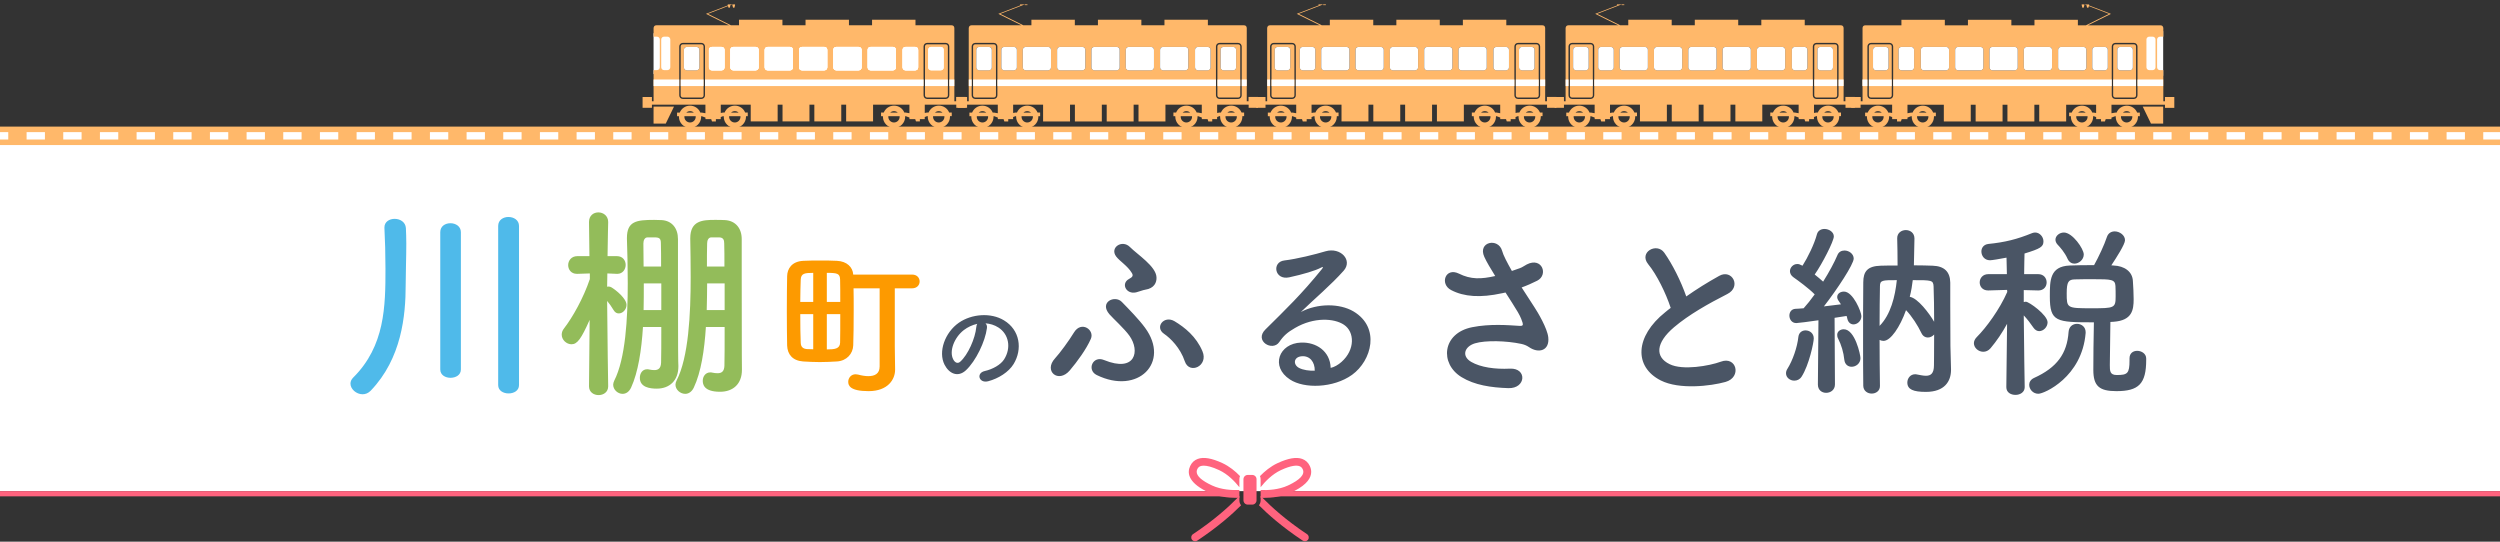 <svg width="1920" height="416" viewBox="0 0 1920 416" fill="none" xmlns="http://www.w3.org/2000/svg">
<rect x="0" y="0" width="1920" height="416" fill="#333333" stroke="none"/>
<g clip-path="url(#clip0_2960_6851)">
<rect width="1920" height="273" transform="translate(0 104.195)" fill="white"/>
<path d="M382.6 295.755V173.515C382.6 168.875 386.6 166.635 390.44 166.635C394.6 166.635 398.6 169.035 398.6 173.515V295.755C398.6 300.075 394.6 302.155 390.6 302.155C386.6 302.155 382.6 300.075 382.6 295.755ZM338.12 283.755V178.315C338.12 173.675 341.96 171.435 345.96 171.435C349.96 171.435 353.96 173.835 353.96 178.315V283.755C353.96 288.075 349.96 290.155 345.96 290.155C342.12 290.155 338.12 288.075 338.12 283.755ZM284.68 300.075C282.76 301.995 280.68 302.795 278.44 302.795C273.64 302.795 269.16 298.795 269.16 294.635C269.16 293.035 269.8 291.435 271.24 289.995C295.72 265.675 296.04 235.115 296.04 206.315C296.04 196.075 295.72 183.595 295.24 175.115C295.24 174.955 295.24 174.795 295.24 174.635C295.24 170.315 299.08 168.075 303.08 168.075C307.24 168.075 311.4 170.475 311.72 175.115C311.88 178.635 312.04 182.795 312.04 187.115C312.04 197.835 311.56 209.995 311.56 218.955C311.56 242.155 308.52 275.275 284.68 300.075Z" fill="#4FBAEA"/>
<path d="M556.52 251.115H542.12C541 268.875 538.44 285.835 532.84 297.675C531.24 301.035 528.68 302.475 526.28 302.475C522.44 302.475 518.76 299.275 518.76 295.435C518.76 294.475 519.08 293.355 519.56 292.395C528.84 274.475 530.44 241.195 530.44 212.875C530.44 201.995 530.28 191.755 530.12 183.435C530.12 183.275 530.12 183.115 530.12 182.955C530.12 169.355 539.72 168.875 549 168.875C551.72 168.875 554.6 168.875 556.84 169.035C564.84 169.515 569.64 175.275 569.64 183.595C569.64 189.995 569.64 199.755 569.64 210.315C569.64 280.715 569.8 281.035 569.8 283.435C569.8 283.595 569.8 283.915 569.8 284.075C569.8 294.795 563.08 300.875 553 300.875C540.36 300.875 539.72 294.955 539.72 292.395C539.72 289.195 541.8 285.995 545.48 285.995C545.96 285.995 546.44 285.995 546.92 286.155C548.36 286.475 549.8 286.635 551.08 286.635C553.96 286.635 556.2 285.515 556.36 280.875C556.52 275.595 556.52 264.235 556.52 251.115ZM507.88 251.115H493.8C492.68 268.875 490.12 285.835 484.68 297.675C483.08 301.035 480.68 302.475 478.12 302.475C474.44 302.475 470.92 299.275 470.92 295.435C470.92 294.475 471.24 293.515 471.72 292.395C480.36 275.435 482.12 244.875 482.12 217.515C482.12 204.875 481.8 192.875 481.48 183.435C481.48 183.275 481.48 183.115 481.48 182.795C481.48 169.835 488.84 168.875 502.44 168.875C504.52 168.875 506.6 169.035 508.2 169.035C516.04 169.515 520.68 175.275 520.68 183.595C520.68 189.995 520.68 199.435 520.68 209.675C520.68 273.195 520.84 277.355 521 281.035C521 281.195 521 281.195 521 281.355C521 292.235 514.28 298.475 504.36 298.475C499.24 298.475 491.4 297.515 491.4 290.155C491.4 286.795 493.32 283.595 497 283.595C497.48 283.595 497.96 283.595 498.44 283.755C499.88 284.075 501.32 284.235 502.6 284.235C505.32 284.235 507.56 283.115 507.72 278.475C507.88 273.355 507.88 263.115 507.88 251.115ZM467.08 296.555V296.715C467.08 301.195 463.4 303.435 459.72 303.435C456.04 303.435 452.36 301.195 452.36 296.715V296.555L452.84 245.675C446.44 260.075 443.4 264.395 438.92 264.395C435.08 264.395 431.4 261.035 431.4 257.035C431.4 255.435 431.88 253.835 433.16 252.235C439.72 243.755 448.04 229.035 453 214.315V209.995L443.4 210.315C443.24 210.315 443.24 210.315 443.08 210.315C438.6 210.315 436.36 206.955 436.36 203.595C436.36 200.235 438.76 196.715 443.4 196.715H452.68L452.36 170.635V170.475C452.36 165.515 455.88 163.115 459.56 163.115C463.24 163.115 467.08 165.675 467.08 170.475V170.635C467.08 170.635 466.76 182.795 466.6 196.715H473.8C478.28 196.715 480.52 200.075 480.52 203.435C480.52 206.795 478.28 210.315 474.12 210.315C473.96 210.315 473.96 210.315 473.8 210.315L466.44 209.995C466.44 213.515 466.28 217.035 466.28 220.235C466.6 220.075 467.08 220.075 467.4 220.075C468.2 220.075 468.84 220.235 469.64 220.715C473.32 222.955 481.16 229.355 481.16 234.155C481.16 237.675 478.28 240.715 475.24 240.715C473.8 240.715 472.36 240.075 471.24 238.155C469.64 235.435 467.88 233.035 466.28 231.115C466.44 256.555 467.08 296.555 467.08 296.555ZM542.92 204.715H556.36C556.36 197.515 556.36 191.275 556.2 186.955C556.2 184.395 555.56 182.475 552.52 182.315C552.52 182.315 552.52 182.315 546.6 182.315C546.44 182.315 546.44 182.315 546.28 182.315C544.2 182.315 543.08 184.395 543.08 186.955C542.92 192.395 542.92 198.315 542.92 204.715ZM556.52 238.155V217.675H543.08C543.08 224.395 542.92 231.275 542.76 238.155H556.52ZM494.28 204.715H507.72C507.72 197.515 507.72 191.435 507.56 186.955C507.56 183.115 506.44 182.315 502.6 182.315C501.32 182.315 500.04 182.315 498.76 182.315C498.44 182.315 497.96 182.315 497.64 182.315C497.48 182.315 497.48 182.315 497.32 182.315C495.24 182.315 494.12 184.395 494.12 186.955C494.12 192.395 494.28 198.315 494.28 204.715ZM507.88 238.155V217.675H494.44C494.44 224.395 494.44 231.275 494.28 238.155H507.88Z" fill="#93BC5A"/>
<path d="M675.56 281.435V221.435H655.52C655.64 226.355 655.64 232.115 655.64 237.875C655.64 248.435 655.52 258.995 655.28 265.235C655.04 271.715 650.24 277.115 642.8 277.595C638.6 277.835 634.04 278.075 629.6 278.075C625.28 278.075 620.84 277.835 616.76 277.595C608.72 276.995 604.76 272.195 604.52 265.355C604.4 259.115 604.28 248.915 604.28 238.715C604.28 228.515 604.4 218.315 604.52 212.075C604.64 206.435 608 200.795 616.88 200.315C621.2 200.075 625.52 200.075 629.84 200.075C634.16 200.075 638.6 200.075 642.8 200.315C650.36 200.675 654.92 205.115 655.28 210.875H700.52C704.36 210.875 706.28 213.515 706.28 216.155C706.28 218.795 704.36 221.435 700.4 221.435H687.2V266.075L687.44 283.715C687.44 283.835 687.44 283.835 687.44 283.955C687.44 291.275 682.04 300.395 667.04 300.395C652.64 300.395 651.44 295.955 651.44 293.195C651.44 290.315 653.6 287.435 657.08 287.435C657.68 287.435 658.28 287.555 659 287.675C661.64 288.395 664.4 288.875 666.92 288.875C671.72 288.875 675.56 287.075 675.56 281.435ZM635 231.875H645.32C645.32 224.915 645.32 218.675 645.2 214.835C645.08 210.035 643.16 209.555 635 209.555V231.875ZM624.56 231.875V209.555C617.84 209.555 615.2 210.035 614.96 214.715C614.84 218.675 614.6 225.035 614.6 231.875H624.56ZM645.32 241.235H635V268.355C641.12 268.355 645.08 267.875 645.2 263.075C645.32 258.275 645.32 249.875 645.32 241.235ZM624.56 268.235V241.235H614.6C614.6 249.875 614.72 258.275 614.96 263.315C615.08 266.555 616.88 267.995 620.12 268.115C621.56 268.115 623 268.235 624.56 268.235Z" fill="#FD9A00"/>
<path d="M756.84 248.315C757.72 249.115 758.2 250.395 757.96 251.995C756.68 262.155 749.48 277.275 741.8 284.395C735.64 290.075 728.92 286.955 725.4 280.075C720.36 270.155 725.72 255.275 736.44 247.835C746.28 241.035 760.92 239.915 771 245.995C783.4 253.435 785.4 268.155 778.44 279.595C774.68 285.755 766.84 290.715 758.92 292.795C751.88 294.635 749.4 286.555 756.28 284.955C762.36 283.595 768.52 280.155 771.16 275.995C776.84 267.035 774.68 256.555 766.76 251.515C763.64 249.515 760.28 248.555 756.84 248.315ZM750.52 248.715C746.84 249.515 743.24 251.195 740.2 253.515C732.76 259.275 728.76 269.915 732.12 276.075C733.32 278.395 735.4 279.595 737.4 277.835C743.4 272.555 749 259.835 749.8 251.195C749.88 250.235 750.12 249.355 750.52 248.715ZM879.544 222.491C877.672 222.779 874.936 223.931 872.632 224.507C864.856 226.379 860.68 217.739 867.016 214.283C870.04 212.699 870.472 211.547 869.176 209.531C866.008 204.203 859.96 200.603 857.224 197.003C852.04 190.091 861.832 183.755 867.736 189.659C873.64 195.563 887.752 204.491 888.184 212.843C888.472 216.875 886.456 221.483 879.544 222.491ZM923.464 269.723C928.36 281.099 913.384 287.867 909.928 277.499C906.472 267.131 898.84 259.643 893.944 256.331C886.6 251.291 893.944 241.931 902.008 246.683C909.928 251.435 918.712 258.491 923.464 269.723ZM879.4 251.723C898.984 278.363 873.928 303.563 842.248 288.011C834.472 284.123 839.224 272.891 847.864 276.491C872.2 286.427 875.656 269.435 867.448 257.915C863.56 252.443 855.208 244.955 852.04 241.355C843.976 231.995 856.216 226.379 861.544 231.851C867.016 237.467 874.792 245.387 879.4 251.723ZM821.656 284.411C812.872 294.779 801.208 284.987 810.28 275.195C813.88 271.307 821.08 261.515 824.824 255.323C830.44 246.107 840.808 253.307 837.784 260.219C834.328 268.139 827.272 277.787 821.656 284.411ZM1021.96 282.539C1024.7 281.963 1027.72 280.235 1030.31 277.931C1040.82 268.571 1040.39 254.891 1032.18 249.419C1024.7 244.379 1009.14 243.371 994.6 251.867C988.84 255.179 985.816 257.771 982.504 262.667C977.32 270.299 962.92 261.803 971.848 253.019C987.688 237.323 999.352 226.235 1015.34 206.507C1016.92 204.491 1015.48 205.067 1014.33 205.643C1010.3 207.803 1000.79 210.683 990.136 212.987C978.76 215.435 976.6 201.179 986.392 200.027C996.04 198.875 1009.86 195.419 1018.07 192.971C1029.59 189.659 1039.1 199.883 1031.9 207.947C1027.29 213.131 1021.53 218.747 1015.77 224.075C1010.01 229.403 1004.25 234.587 999.064 239.627C1011.74 232.859 1028.87 232.859 1039.53 239.195C1060.26 251.579 1053.5 276.923 1038.38 287.867C1024.12 298.091 1001.66 298.667 990.712 291.467C975.448 281.531 982.216 263.675 999.208 263.099C1010.73 262.667 1021.53 269.579 1021.96 282.539ZM1009.72 284.699C1009.86 278.075 1005.98 273.035 999.64 273.611C993.304 274.187 993.016 280.091 997.624 282.539C1000.94 284.267 1005.69 284.843 1009.72 284.699ZM1168.62 220.763C1171.93 225.947 1175.39 231.131 1178.41 235.883C1181 239.771 1188.35 252.155 1189.07 259.067C1190.22 269.291 1181.72 271.739 1174.24 266.555C1172.36 265.259 1170.35 264.539 1168.33 264.107C1156.96 261.659 1140.83 261.227 1132.76 263.675C1124.7 266.123 1122.25 273.467 1129.88 277.931C1137.08 282.107 1148.17 283.691 1159.69 283.115C1172.94 282.539 1172.08 298.523 1158.4 298.091C1145.15 297.659 1132.48 295.787 1122.4 289.595C1105.55 279.227 1107.56 255.899 1130.6 251.291C1144.28 248.555 1158.25 249.707 1167.18 250.283C1169.34 250.427 1169.92 249.707 1169.34 247.835C1169.05 246.827 1168.04 243.659 1165.74 239.771C1163.15 235.307 1159.69 230.123 1156.24 224.651C1155.23 224.939 1154.36 225.083 1153.5 225.227C1136.94 228.827 1124.41 227.963 1114.48 222.779C1105.55 218.171 1110.01 205.067 1120.38 210.107C1129.6 214.715 1137.52 214.427 1148.32 211.979C1144.86 206.363 1141.69 201.179 1139.96 197.291C1134.64 185.627 1150.76 182.315 1153.64 192.683C1154.51 195.995 1157.39 201.467 1161.13 208.091C1163.15 207.371 1165.16 206.651 1167.32 205.931C1169.34 205.211 1170.64 204.059 1172.65 203.051C1184.32 197.147 1189.36 211.115 1180.57 215.579C1176.83 217.451 1172.65 219.323 1168.62 220.763ZM1283.1 236.459C1279.36 225.083 1272.44 210.971 1265.82 202.907C1258.33 193.691 1272.44 185.915 1278.2 194.123C1284.4 202.907 1290.88 215.723 1295.05 227.675C1302.83 222.203 1311.04 217.019 1320.4 211.835C1330.19 206.363 1337.68 220.187 1326.59 225.803C1311.9 233.291 1297.07 241.643 1285.69 251.291C1271.44 263.387 1271 274.187 1282.24 279.659C1292.32 284.699 1312.91 280.955 1321.55 277.787C1333.64 273.179 1337.96 289.739 1325.15 293.339C1313.77 296.507 1289.72 299.387 1275.47 292.187C1254.73 281.675 1255.6 258.347 1278.92 239.771C1280.36 238.619 1281.66 237.467 1283.1 236.459ZM1443.8 296.363V296.507C1443.8 300.251 1440.64 302.267 1437.47 302.267C1434.3 302.267 1431.13 300.251 1430.99 296.363C1430.84 286.715 1430.84 274.907 1430.84 262.811C1430.84 246.395 1430.84 229.403 1430.99 216.875C1430.99 208.379 1434.3 204.347 1444.38 204.059C1447.84 203.915 1452.3 203.915 1457.34 203.915C1457.34 198.875 1457.2 186.203 1457.05 183.179C1457.05 183.035 1457.05 183.035 1457.05 182.891C1457.05 178.859 1460.36 176.699 1463.68 176.699C1466.99 176.699 1470.3 178.859 1470.3 183.179C1470.3 185.915 1470.01 198.155 1469.87 203.771C1475.34 203.771 1480.38 203.915 1484.27 204.059C1493.34 204.347 1497.66 208.811 1497.8 217.019C1497.8 222.059 1497.8 228.251 1497.8 234.587C1497.8 265.979 1497.95 269.867 1498.38 283.403C1498.38 283.691 1498.38 283.835 1498.38 284.123C1498.38 292.763 1493.48 300.971 1479.08 300.971C1469.44 300.971 1464.83 299.099 1464.83 293.771C1464.83 290.603 1467.13 287.435 1470.73 287.435C1471.31 287.435 1471.74 287.435 1472.17 287.579C1474.62 288.011 1477.07 288.587 1479.08 288.587C1482.83 288.587 1485.28 286.859 1485.28 280.523C1485.28 280.523 1485.42 269.867 1485.42 256.907C1484.12 258.347 1482.4 259.211 1480.52 259.211C1478.65 259.211 1476.78 258.203 1475.63 255.755C1472.89 249.995 1468.28 242.795 1463.82 238.187C1459.21 251.147 1452.01 261.803 1446.54 261.803C1445.53 261.803 1444.52 261.515 1443.52 261.083C1443.52 273.467 1443.66 286.139 1443.8 296.363ZM1396.14 295.355V295.211L1396.57 245.963C1389.66 246.971 1380.88 248.123 1379.58 248.123C1376.12 248.123 1374.25 245.243 1374.25 242.363C1374.25 239.771 1375.84 237.323 1378.86 237.179C1380.59 237.179 1382.75 236.891 1385.2 236.747C1387.79 233.867 1390.81 230.123 1393.69 226.091C1389.23 221.483 1380.73 215.291 1377.42 212.987C1375.55 211.691 1374.68 209.963 1374.68 208.235C1374.68 205.499 1377.13 202.763 1380.3 202.763C1381.45 202.763 1382.03 202.907 1384.33 204.059C1388.36 197.723 1393.4 187.499 1395.42 179.867C1396.14 177.131 1398.59 175.835 1401.18 175.835C1404.64 175.835 1408.38 178.139 1408.38 181.595C1408.38 185.195 1399.45 202.619 1393.69 210.827C1396 212.699 1398.3 214.571 1400.17 216.299C1404.78 208.955 1408.81 201.467 1411.12 195.995C1412.12 193.403 1414.28 192.395 1416.59 192.395C1420.04 192.395 1423.64 194.987 1423.64 198.587C1423.64 202.907 1410.97 222.203 1400.75 235.307C1405.79 234.731 1410.25 234.155 1413.85 233.723L1412.12 231.131C1411.26 229.979 1410.97 228.971 1410.97 228.107C1410.97 225.515 1413.42 223.931 1416.16 223.931C1423.21 223.931 1429.55 239.627 1429.55 242.795C1429.55 246.539 1426.38 249.131 1423.5 249.131C1421.48 249.131 1419.47 247.835 1418.75 244.811C1418.6 244.091 1418.46 243.371 1418.17 242.651C1415.87 243.083 1412.56 243.515 1408.96 244.091L1409.24 295.211C1409.24 299.531 1405.79 301.691 1402.48 301.691C1399.31 301.691 1396.14 299.675 1396.14 295.355ZM1428.83 275.051C1428.83 279.227 1425.23 281.675 1422.06 281.675C1419.32 281.675 1416.88 279.947 1416.44 276.347C1415.87 270.587 1414.14 264.827 1411.69 260.075C1411.12 259.067 1410.97 258.059 1410.97 257.195C1410.97 254.603 1413.28 252.875 1416.01 252.875C1424.65 252.875 1428.83 272.459 1428.83 275.051ZM1383.61 289.307C1382.17 291.467 1380.16 292.331 1378 292.331C1374.83 292.331 1371.66 290.027 1371.66 286.715C1371.66 285.563 1371.95 284.411 1372.81 283.115C1376.7 276.923 1380.3 266.843 1381.16 258.635C1381.6 255.323 1384.04 253.739 1386.64 253.739C1389.8 253.739 1392.97 255.899 1392.97 259.931C1392.97 262.955 1389.37 280.379 1383.61 289.307ZM1485.42 247.115C1485.42 237.323 1485.28 227.099 1484.99 219.899C1484.7 215.147 1483.55 215.147 1469 215.147C1468.57 219.035 1467.85 223.355 1466.7 227.963C1472.75 228.827 1481.68 240.635 1485.42 247.115ZM1456.76 215.147C1445.53 215.147 1443.8 215.147 1443.8 219.899C1443.66 228.107 1443.52 238.763 1443.52 250.283C1452.01 241.643 1455.47 227.819 1456.76 215.147ZM1600.33 195.419C1600.33 199.451 1596.59 202.475 1593.13 202.475C1591.12 202.475 1589.1 201.323 1587.95 198.875C1585.64 193.691 1582.19 189.947 1580.03 187.643C1579.02 186.491 1578.59 185.195 1578.59 184.043C1578.59 181.163 1581.61 178.571 1585.07 178.571C1591.69 178.571 1600.33 191.099 1600.33 195.419ZM1635.47 275.339V275.195C1635.47 271.163 1638.35 269.435 1641.37 269.435C1644.68 269.435 1648.28 271.595 1648.28 275.339C1648.28 275.627 1648.28 276.059 1648.28 276.347C1648.28 294.779 1642.52 300.395 1625.39 300.395C1612.28 300.395 1607.68 296.507 1607.68 284.123C1607.68 279.083 1607.82 256.187 1608.11 247.547C1579.16 247.547 1574.27 247.259 1574.27 227.675C1574.27 215.291 1574.27 204.635 1589.39 203.915C1595.15 203.627 1601.77 203.627 1608.25 203.627C1611.71 197.435 1616.17 187.931 1618.04 182.171C1619.05 179.003 1621.5 177.707 1624.09 177.707C1627.84 177.707 1632.01 180.587 1632.01 184.475C1632.01 187.643 1625.39 197.867 1621.5 203.771L1623.23 203.915C1631.44 204.203 1637.77 208.523 1638.06 215.867C1638.35 220.043 1638.64 225.515 1638.64 229.835C1638.64 238.043 1637.48 246.107 1623.23 247.115C1622.51 247.115 1621.64 247.259 1620.78 247.259C1620.78 255.035 1620.35 272.891 1620.35 280.379C1620.35 284.843 1620.35 288.011 1625.68 288.011C1633.88 288.011 1635.47 286.859 1635.47 276.779C1635.47 276.347 1635.47 275.771 1635.47 275.339ZM1565.48 302.411C1561.31 302.411 1558.43 298.955 1558.43 295.499C1558.43 293.483 1559.58 291.467 1562.03 290.315C1579.88 282.251 1587.52 271.451 1588.67 254.891C1588.96 250.715 1591.98 248.699 1595.15 248.699C1598.46 248.699 1601.77 251.003 1601.77 255.035C1601.77 255.323 1601.77 255.467 1601.77 255.755C1599.04 289.595 1569.95 302.411 1565.48 302.411ZM1554.97 297.227V297.371C1554.97 301.259 1551.37 303.275 1547.92 303.275C1544.32 303.275 1540.86 301.403 1540.86 297.371V297.227L1541.44 248.699C1537.69 255.611 1533.37 261.947 1528.76 267.419C1527.04 269.435 1525.02 270.155 1523.15 270.155C1519.4 270.155 1515.95 267.131 1515.95 263.531C1515.95 262.091 1516.67 260.363 1518.11 258.923C1525.6 251.435 1535.68 237.611 1541.58 224.219L1541.44 222.635L1527.04 223.067H1526.89C1522.57 223.067 1520.41 220.043 1520.41 216.875C1520.41 213.707 1522.72 210.539 1527.04 210.539H1541.29L1541 197.867C1535.96 198.875 1529.63 199.883 1528.33 199.883C1524.01 199.883 1521.71 196.427 1521.71 193.115C1521.71 190.379 1523.44 187.787 1527.04 187.355C1539.85 186.059 1549.07 183.755 1560.73 179.003C1561.45 178.715 1562.32 178.571 1563.04 178.571C1566.49 178.571 1569.37 181.883 1569.37 185.339C1569.37 189.515 1567.07 190.955 1554.83 194.699C1554.68 197.723 1554.68 203.627 1554.54 210.539H1565.34C1569.66 210.539 1571.82 213.707 1571.82 216.875C1571.82 220.043 1569.66 223.067 1565.48 223.067H1565.34L1554.25 222.779V231.995C1554.83 231.851 1555.4 231.707 1555.84 231.707C1558.28 231.707 1572.54 241.931 1572.54 247.547C1572.54 251.147 1569.37 254.315 1566.06 254.315C1564.62 254.315 1562.89 253.451 1561.74 251.723C1559.72 248.699 1556.84 244.955 1554.25 242.219C1554.4 264.395 1554.97 297.227 1554.97 297.227ZM1624.81 227.675C1624.81 225.083 1624.81 222.059 1624.67 219.611C1624.38 214.571 1621.5 214.427 1607.82 214.427C1602.64 214.427 1597.31 214.427 1593.42 214.571C1588.67 214.715 1587.23 216.299 1587.23 225.227C1587.23 236.603 1587.23 236.747 1606.24 236.747C1623.8 236.747 1624.81 236.603 1624.81 227.675Z" fill="#4A5565"/>
<rect y="377.195" width="946" height="4" fill="#FF637E"/>
<path d="M1004.63 414.384C1004.06 415.241 1003.11 415.695 1002.15 415.695C1001.57 415.695 1001 415.533 1000.47 415.191C984.343 404.47 973.292 394.536 966.883 388.061C967.675 386.992 968.152 385.681 968.152 384.269V380.789C968.61 381.263 969.107 381.788 969.646 382.342C969.879 382.574 970.082 382.796 970.336 383.038C976.41 389.231 987.471 399.377 1003.81 410.249C1005.19 411.156 1005.56 413.012 1004.63 414.374V414.384Z" fill="#FF637E"/>
<path d="M1005.96 357.896C1004.71 355.234 1002.72 353.398 1000.08 352.44C995.566 350.816 989.37 351.885 981.143 355.698C975.79 358.199 971.229 361.981 967.664 365.662C967.979 366.398 968.141 367.205 968.141 368.042V374.194C971.554 369.858 976.948 364.23 983.672 361.073C991.919 357.241 996.023 357.291 998.014 358.017C999.161 358.441 999.954 359.187 1000.51 360.418C1002.34 364.321 998.522 368.496 989.167 372.853C982.016 376.161 973.697 376.564 968.141 376.332V382.313C968.619 382.343 969.106 382.343 969.635 382.343C969.949 382.364 970.264 382.364 970.599 382.364C976.643 382.364 984.566 381.557 991.696 378.239C992.529 377.855 993.301 377.472 994.042 377.089C1004.07 371.925 1007 366.751 1007 362.415C1007 360.771 1006.58 359.248 1005.95 357.906L1005.96 357.896Z" fill="#FF637E"/>
<path d="M953.138 388.099C946.688 394.574 935.647 404.488 919.528 415.189C919.02 415.542 918.431 415.693 917.852 415.693C916.887 415.693 915.952 415.239 915.373 414.382C914.459 413.02 914.815 411.165 916.186 410.257C932.569 399.375 943.631 389.239 949.705 383.046C949.948 382.804 950.182 382.572 950.395 382.35C950.923 381.806 951.421 381.302 951.858 380.848V384.277C951.858 385.709 952.335 387.04 953.148 388.109L953.138 388.099Z" fill="#FF637E"/>
<path d="M938.857 355.686C930.63 351.874 924.454 350.805 919.924 352.428C917.283 353.386 915.292 355.222 914.063 357.885C911.778 362.766 912.123 369.937 925.937 377.067C926.678 377.45 927.471 377.834 928.293 378.217C935.444 381.535 943.357 382.342 949.39 382.342C949.745 382.342 950.081 382.342 950.395 382.322C950.903 382.322 951.401 382.301 951.858 382.291V376.331C946.312 376.543 937.994 376.159 930.833 372.831C922.991 369.18 919.05 365.66 919.05 362.322C919.05 361.677 919.193 361.031 919.487 360.396C920.046 359.175 920.848 358.419 921.986 357.995C922.605 357.784 923.408 357.632 924.484 357.632C926.902 357.632 930.63 358.419 936.318 361.061C943.031 364.188 948.415 369.826 951.848 374.183V368.03C951.848 367.193 952.021 366.387 952.325 365.63C948.77 361.939 944.22 358.177 938.847 355.676L938.857 355.686Z" fill="#FF637E"/>
<path d="M965.024 368.038V384.265C965.024 384.81 964.902 385.314 964.638 385.768C964.11 386.837 963.003 387.553 961.713 387.553H958.28C957.01 387.553 955.903 386.857 955.375 385.808C955.111 385.355 954.969 384.83 954.969 384.265V368.038C954.969 366.222 956.452 364.75 958.28 364.75H961.713C963.541 364.75 965.024 366.222 965.024 368.038Z" fill="#FF637E"/>
<rect x="974" y="377.195" width="946" height="4" fill="#FF637E"/>
<path d="M-86 104.316L2114 104.316" stroke="#FFB86A" stroke-width="14.17" stroke-miterlimit="10"/>
<path d="M-35.898 104.312L2080.55 104.312" stroke="white" stroke-width="5.67" stroke-miterlimit="10" stroke-dasharray="14.08 14.08"/>
<path d="M1661.32 23.926H1644.22V58.185H1661.32V23.926Z" fill="white"/>
<path d="M517.633 25.527H501.93V56.878H517.633V25.527Z" fill="white"/>
<path d="M763.252 34.038H748.983C748.078 34.038 747.329 34.775 747.329 35.692V73.261C747.329 74.166 748.066 74.916 748.983 74.916H763.252C764.156 74.916 764.906 74.179 764.906 73.261V35.692C764.906 34.787 764.169 34.038 763.252 34.038ZM761.714 51.788C761.714 53.003 760.719 53.985 759.517 53.985H751.995C750.78 53.985 749.797 52.99 749.797 51.788V38.239C749.797 37.024 750.793 36.041 751.995 36.041H759.517C760.731 36.041 761.714 37.037 761.714 38.239V51.788ZM958.876 74.489V77.773H957.506V21.653C957.506 21.653 957.609 19.429 955.347 19.429H927.65V15.163L894.305 15.163V19.429H876.56V15.163H843.215V19.429H825.47V15.163L792.125 15.163V19.429H785.96L768.228 10.638L786.994 3.398H785.495L783.44 3.398V3.928H784.125L766.728 10.638L784.461 19.429H746.179C743.994 19.429 743.994 21.653 743.994 21.653V77.773H742.728V74.489H735.555V82.815H742.728V80.41H766.302V86.965L763.471 86.46H762.399C761.132 83.345 758.069 81.147 754.489 81.147C750.909 81.147 747.859 83.345 746.579 86.46H744.511V89.24H745.959C745.959 89.382 745.959 89.537 745.959 89.679C745.959 94.398 749.784 98.225 754.502 98.225C759.219 98.225 763.045 94.398 763.045 89.679C763.045 89.537 763.045 89.382 763.045 89.24H763.497L766.328 90.287V91.489H770.748L771.342 93.273H774.328V91.489H778.063V89.886L779.834 89.227H780.377C780.377 89.369 780.377 89.524 780.377 89.666C780.377 94.385 784.202 98.212 788.92 98.212C793.637 98.212 797.463 94.385 797.463 89.666C797.463 89.524 797.463 89.369 797.463 89.227H798.82V86.447H796.842C795.576 83.332 792.513 81.134 788.933 81.134C785.352 81.134 782.302 83.332 781.023 86.447H779.86L778.089 86.758V80.397H801.094V93.26H821.773V80.397H825.522V93.26H846.201V80.397H849.949V93.26H870.628V80.397H874.376V93.26H895.055V80.397H922.972V86.952L920.141 86.447H919.069C917.802 83.332 914.739 81.134 911.159 81.134C907.579 81.134 904.529 83.332 903.249 86.447H901.181V89.227H902.629C902.629 89.369 902.629 89.524 902.629 89.666C902.629 94.385 906.454 98.212 911.172 98.212C915.889 98.212 919.715 94.385 919.715 89.666C919.715 89.524 919.715 89.369 919.715 89.227H920.167L922.998 90.274V91.476H927.418L928.012 93.26H930.998V91.476H934.733V89.873L936.504 89.214H937.046C937.046 89.356 937.046 89.511 937.046 89.653C937.046 94.372 940.872 98.199 945.589 98.199C950.307 98.199 954.132 94.372 954.132 89.653C954.132 89.511 954.132 89.356 954.132 89.214H955.49V86.434H953.512C952.245 83.319 949.182 81.121 945.602 81.121C942.022 81.121 938.972 83.319 937.693 86.434H936.529L934.759 86.745V80.384H958.966V82.789H966.139V74.463H958.966L958.876 74.489ZM766.005 73.261C766.005 74.773 764.777 76.015 763.252 76.015H748.983C747.471 76.015 746.23 74.786 746.23 73.261V35.692C746.23 34.18 747.458 32.939 748.983 32.939H763.252C764.764 32.939 766.005 34.167 766.005 35.692V73.261ZM754.528 85.362C755.639 85.362 756.647 85.775 757.41 86.46H751.646C752.408 85.775 753.416 85.362 754.528 85.362ZM754.528 94.075C752.124 94.075 750.172 92.123 750.172 89.718C750.172 89.563 750.172 89.395 750.198 89.24H758.845C758.857 89.395 758.87 89.55 758.87 89.718C758.87 92.123 756.919 94.075 754.515 94.075H754.528ZM788.907 85.362C790.018 85.362 791.026 85.775 791.789 86.46H786.025C786.787 85.775 787.795 85.362 788.907 85.362ZM784.59 89.24H793.236C793.249 89.395 793.262 89.55 793.262 89.718C793.262 92.123 791.311 94.075 788.907 94.075C786.503 94.075 784.551 92.123 784.551 89.718C784.551 89.563 784.551 89.395 784.577 89.24H784.59ZM780.971 51.788C780.971 53.003 779.976 53.985 778.774 53.985H771.252C770.037 53.985 769.055 52.99 769.055 51.788V38.239C769.055 37.024 770.05 36.041 771.252 36.041H778.774C779.989 36.041 780.971 37.037 780.971 38.239V51.788ZM911.146 85.362C912.257 85.362 913.265 85.775 914.028 86.46H908.264C909.026 85.775 910.034 85.362 911.146 85.362ZM911.146 94.075C908.742 94.075 906.79 92.123 906.79 89.718C906.79 89.563 906.79 89.395 906.816 89.24H915.463C915.476 89.395 915.488 89.55 915.488 89.718C915.488 92.123 913.537 94.075 911.133 94.075H911.146ZM807.169 51.788C807.169 53.003 806.174 53.985 804.972 53.985H787.705C786.49 53.985 785.508 52.99 785.508 51.788V38.239C785.508 37.024 786.503 36.041 787.705 36.041H804.972C806.187 36.041 807.169 37.037 807.169 38.239V51.788ZM833.535 51.788C833.535 53.003 832.54 53.985 831.338 53.985H814.071C812.856 53.985 811.873 52.99 811.873 51.788V38.239C811.873 37.024 812.869 36.041 814.071 36.041H831.338C832.552 36.041 833.535 37.037 833.535 38.239V51.788ZM859.888 51.788C859.888 53.003 858.892 53.985 857.69 53.985H840.423C839.209 53.985 838.226 52.99 838.226 51.788V38.239C838.226 37.024 839.221 36.041 840.423 36.041H857.69C858.905 36.041 859.888 37.037 859.888 38.239V51.788ZM886.253 51.788C886.253 53.003 885.258 53.985 884.056 53.985H866.789C865.574 53.985 864.592 52.99 864.592 51.788V38.239C864.592 37.024 865.587 36.041 866.789 36.041H884.056C885.271 36.041 886.253 37.037 886.253 38.239V51.788ZM912.619 51.788C912.619 53.003 911.624 53.985 910.422 53.985H893.155C891.94 53.985 890.958 52.99 890.958 51.788V38.239C890.958 37.024 891.953 36.041 893.155 36.041H910.422C911.637 36.041 912.619 37.037 912.619 38.239V51.788ZM929.705 51.788C929.705 53.003 928.71 53.985 927.508 53.985H919.986C918.771 53.985 917.789 52.99 917.789 51.788V38.239C917.789 37.024 918.784 36.041 919.986 36.041H927.508C928.723 36.041 929.705 37.037 929.705 38.239V51.788ZM945.525 85.362C946.636 85.362 947.644 85.775 948.407 86.46H942.643C943.405 85.775 944.413 85.362 945.525 85.362ZM941.208 89.24H949.854C949.867 89.395 949.88 89.55 949.88 89.718C949.88 92.123 947.929 94.075 945.525 94.075C943.121 94.075 941.169 92.123 941.169 89.718C941.169 89.563 941.169 89.395 941.195 89.24H941.208ZM953.628 73.261C953.628 74.773 952.401 76.015 950.876 76.015H936.607C935.095 76.015 933.854 74.786 933.854 73.261V35.692C933.854 34.18 935.082 32.939 936.607 32.939H950.876C952.388 32.939 953.628 34.167 953.628 35.692V73.261ZM950.888 34.038H936.62C935.715 34.038 934.966 34.775 934.966 35.692V73.261C934.966 74.166 935.702 74.916 936.62 74.916H950.888C951.793 74.916 952.543 74.179 952.543 73.261V35.692C952.543 34.787 951.806 34.038 950.888 34.038ZM949.337 51.788C949.337 53.003 948.342 53.985 947.14 53.985H939.618C938.403 53.985 937.421 52.99 937.421 51.788V38.239C937.421 37.024 938.416 36.041 939.618 36.041H947.14C948.355 36.041 949.337 37.037 949.337 38.239V51.788ZM789.075 3.928H787.02V3.398H789.075V3.928Z" fill="#FFB86A"/>
<path d="M992.452 34.034H978.184C977.279 34.034 976.529 34.771 976.529 35.688V73.257C976.529 74.162 977.266 74.912 978.184 74.912H992.452C993.357 74.912 994.106 74.175 994.106 73.257V35.688C994.106 34.783 993.37 34.034 992.452 34.034ZM990.901 51.784C990.901 52.999 989.906 53.981 988.704 53.981H981.182C979.967 53.981 978.985 52.986 978.985 51.784V38.235C978.985 37.02 979.98 36.038 981.182 36.038H988.704C989.919 36.038 990.901 37.033 990.901 38.235V51.784ZM1188.06 74.485V77.769H1186.69V21.649C1186.69 21.649 1186.8 19.425 1184.53 19.425H1156.84V15.159L1123.49 15.159V19.425H1105.75V15.159H1072.4V19.425H1054.66V15.159L1021.31 15.159V19.425H1015.15L997.415 10.634L1016.18 3.395H1014.68L1012.63 3.395V3.925H1013.31L995.916 10.634L1013.65 19.425H975.366C973.182 19.425 973.182 21.649 973.182 21.649V77.769H971.915V74.485H964.742V82.811H971.915V80.406H995.489V86.961L992.659 86.456H991.586C990.32 83.341 987.257 81.143 983.676 81.143C980.096 81.143 977.046 83.341 975.767 86.456H973.699V89.236H975.146C975.146 89.378 975.146 89.533 975.146 89.675C975.146 94.394 978.972 98.221 983.689 98.221C988.407 98.221 992.232 94.394 992.232 89.675C992.232 89.533 992.232 89.378 992.232 89.236H992.685L995.515 90.283V91.485H999.935L1000.53 93.269H1003.52V91.485H1007.25V89.882L1009.02 89.223H1009.56C1009.56 89.365 1009.56 89.52 1009.56 89.663C1009.56 94.381 1013.39 98.208 1018.11 98.208C1022.82 98.208 1026.65 94.381 1026.65 89.663C1026.65 89.52 1026.65 89.365 1026.65 89.223H1028.01V86.444H1026.03C1024.76 83.328 1021.7 81.13 1018.12 81.13C1014.54 81.13 1011.49 83.328 1010.21 86.444H1009.05L1007.28 86.754V80.393H1030.28V93.257H1050.96V80.393H1054.71V93.257H1075.39V80.393H1079.14V93.257H1099.82V80.393H1103.56V93.257H1124.24V80.393H1152.16V86.948L1149.33 86.444H1148.26C1146.99 83.328 1143.93 81.13 1140.35 81.13C1136.77 81.13 1133.72 83.328 1132.44 86.444H1130.37V89.223H1131.82C1131.82 89.365 1131.82 89.52 1131.82 89.663C1131.82 94.381 1135.64 98.208 1140.36 98.208C1145.08 98.208 1148.9 94.381 1148.9 89.663C1148.9 89.52 1148.9 89.365 1148.9 89.223H1149.35L1152.19 90.27V91.472H1156.61L1157.2 93.257H1160.19V91.472H1163.92V89.869L1165.69 89.21H1166.23C1166.23 89.352 1166.23 89.507 1166.23 89.65C1166.23 94.368 1170.06 98.195 1174.78 98.195C1179.49 98.195 1183.32 94.368 1183.32 89.65C1183.32 89.507 1183.32 89.352 1183.32 89.21H1184.68V86.431H1182.7C1181.43 83.315 1178.37 81.117 1174.79 81.117C1171.21 81.117 1168.16 83.315 1166.88 86.431H1165.72L1163.95 86.741V80.38H1188.15V82.785H1195.33V74.459H1188.15L1188.06 74.485ZM995.192 73.257C995.192 74.77 993.964 76.011 992.439 76.011H978.171C976.658 76.011 975.418 74.782 975.418 73.257V35.688C975.418 34.176 976.646 32.935 978.171 32.935H992.439C993.951 32.935 995.192 34.163 995.192 35.688V73.257ZM983.728 85.358C984.84 85.358 985.848 85.771 986.61 86.456H980.846C981.609 85.771 982.617 85.358 983.728 85.358ZM983.728 94.071C981.324 94.071 979.373 92.119 979.373 89.714C979.373 89.559 979.373 89.391 979.398 89.236H988.045C988.058 89.391 988.071 89.546 988.071 89.714C988.071 92.119 986.119 94.071 983.715 94.071H983.728ZM1018.11 85.358C1019.22 85.358 1020.23 85.771 1020.99 86.456H1015.22C1015.99 85.771 1017 85.358 1018.11 85.358ZM1013.78 89.236H1022.42C1022.44 89.391 1022.45 89.546 1022.45 89.714C1022.45 92.119 1020.5 94.071 1018.09 94.071C1015.69 94.071 1013.74 92.119 1013.74 89.714C1013.74 89.559 1013.74 89.391 1013.76 89.236H1013.78ZM1010.16 51.784C1010.16 52.999 1009.16 53.981 1007.96 53.981H1000.44C999.225 53.981 998.242 52.986 998.242 51.784V38.235C998.242 37.02 999.237 36.038 1000.44 36.038H1007.96C1009.18 36.038 1010.16 37.033 1010.16 38.235V51.784ZM1140.35 85.358C1141.46 85.358 1142.47 85.771 1143.23 86.456H1137.46C1138.23 85.771 1139.23 85.358 1140.35 85.358ZM1140.35 94.071C1137.94 94.071 1135.99 92.119 1135.99 89.714C1135.99 89.559 1135.99 89.391 1136.02 89.236H1144.66C1144.68 89.391 1144.69 89.546 1144.69 89.714C1144.69 92.119 1142.74 94.071 1140.33 94.071H1140.35ZM1036.36 51.784C1036.36 52.999 1035.36 53.981 1034.16 53.981H1016.89C1015.68 53.981 1014.7 52.986 1014.7 51.784V38.235C1014.7 37.02 1015.69 36.038 1016.89 36.038H1034.16C1035.37 36.038 1036.36 37.033 1036.36 38.235V51.784ZM1062.72 51.784C1062.72 52.999 1061.73 53.981 1060.53 53.981H1043.26C1042.04 53.981 1041.06 52.986 1041.06 51.784V38.235C1041.06 37.02 1042.06 36.038 1043.26 36.038H1060.53C1061.74 36.038 1062.72 37.033 1062.72 38.235V51.784ZM1089.09 51.784C1089.09 52.999 1088.09 53.981 1086.89 53.981H1069.62C1068.41 53.981 1067.43 52.986 1067.43 51.784V38.235C1067.43 37.02 1068.42 36.038 1069.62 36.038H1086.89C1088.11 36.038 1089.09 37.033 1089.09 38.235V51.784ZM1115.44 51.784C1115.44 52.999 1114.45 53.981 1113.24 53.981H1095.98C1094.76 53.981 1093.78 52.986 1093.78 51.784V38.235C1093.78 37.02 1094.77 36.038 1095.98 36.038H1113.24C1114.46 36.038 1115.44 37.033 1115.44 38.235V51.784ZM1141.81 51.784C1141.81 52.999 1140.81 53.981 1139.61 53.981H1122.34C1121.13 53.981 1120.15 52.986 1120.15 51.784V38.235C1120.15 37.02 1121.14 36.038 1122.34 36.038H1139.61C1140.82 36.038 1141.81 37.033 1141.81 38.235V51.784ZM1158.89 51.784C1158.89 52.999 1157.9 53.981 1156.7 53.981H1149.17C1147.96 53.981 1146.98 52.986 1146.98 51.784V38.235C1146.98 37.02 1147.97 36.038 1149.17 36.038H1156.7C1157.91 36.038 1158.89 37.033 1158.89 38.235V51.784ZM1174.73 85.358C1175.84 85.358 1176.84 85.771 1177.61 86.456H1171.84C1172.61 85.771 1173.61 85.358 1174.73 85.358ZM1170.4 89.236H1179.04C1179.05 89.391 1179.07 89.546 1179.07 89.714C1179.07 92.119 1177.12 94.071 1174.71 94.071C1172.31 94.071 1170.36 92.119 1170.36 89.714C1170.36 89.559 1170.36 89.391 1170.38 89.236H1170.4ZM1182.83 73.257C1182.83 74.77 1181.6 76.011 1180.08 76.011H1165.81C1164.3 76.011 1163.05 74.782 1163.05 73.257V35.688C1163.05 34.176 1164.28 32.935 1165.81 32.935H1180.08C1181.59 32.935 1182.83 34.163 1182.83 35.688V73.257ZM1180.08 34.034H1165.81C1164.9 34.034 1164.15 34.771 1164.15 35.688V73.257C1164.15 74.162 1164.89 74.912 1165.81 74.912H1180.08C1180.98 74.912 1181.73 74.175 1181.73 73.257V35.688C1181.73 34.783 1180.99 34.034 1180.08 34.034ZM1178.54 51.784C1178.54 52.999 1177.54 53.981 1176.34 53.981H1168.82C1167.6 53.981 1166.62 52.986 1166.62 51.784V38.235C1166.62 37.02 1167.62 36.038 1168.82 36.038H1176.34C1177.56 36.038 1178.54 37.033 1178.54 38.235V51.784ZM1018.26 3.925H1016.21V3.395H1018.26V3.925Z" fill="#FFB86A"/>
<path d="M1221.64 34.034H1207.37C1206.47 34.034 1205.72 34.771 1205.72 35.688V73.257C1205.72 74.162 1206.45 74.912 1207.37 74.912H1221.64C1222.54 74.912 1223.29 74.175 1223.29 73.257V35.688C1223.29 34.783 1222.56 34.034 1221.64 34.034ZM1220.09 51.784C1220.09 52.999 1219.09 53.981 1217.89 53.981H1210.37C1209.15 53.981 1208.17 52.986 1208.17 51.784V38.235C1208.17 37.02 1209.17 36.038 1210.37 36.038H1217.89C1219.11 36.038 1220.09 37.033 1220.09 38.235V51.784ZM1417.26 74.485V77.769H1415.89V21.649C1415.89 21.649 1416 19.425 1413.73 19.425H1386.04V15.159L1352.69 15.159V19.425H1334.95V15.159H1301.6V19.425H1283.86V15.159L1250.51 15.159V19.425H1244.35L1226.61 10.634L1245.38 3.395H1243.88L1241.83 3.395V3.925H1242.51L1225.12 10.634L1242.85 19.425H1204.57C1202.38 19.425 1202.38 21.649 1202.38 21.649V77.769H1201.11V74.485H1193.94V82.811H1201.11V80.406H1224.69V86.961L1221.86 86.456H1220.79C1219.52 83.341 1216.46 81.143 1212.88 81.143C1209.3 81.143 1206.25 83.341 1204.97 86.456H1202.9V89.236H1204.35C1204.35 89.378 1204.35 89.533 1204.35 89.675C1204.35 94.394 1208.17 98.221 1212.89 98.221C1217.61 98.221 1221.43 94.394 1221.43 89.675C1221.43 89.533 1221.43 89.378 1221.43 89.236H1221.88L1224.71 90.283V91.485H1229.13L1229.73 93.269H1232.71V91.485H1236.45V89.882L1238.22 89.223H1238.76C1238.76 89.365 1238.76 89.52 1238.76 89.663C1238.76 94.381 1242.59 98.208 1247.31 98.208C1252.02 98.208 1255.85 94.381 1255.85 89.663C1255.85 89.52 1255.85 89.365 1255.85 89.223H1257.21V86.444H1255.23C1253.96 83.328 1250.9 81.13 1247.32 81.13C1243.74 81.13 1240.69 83.328 1239.41 86.444H1238.25L1236.48 86.754V80.393H1259.48V93.257H1280.16V80.393H1283.91V93.257H1304.59V80.393H1308.34V93.257H1329.01V80.393H1332.76V93.257H1353.44V80.393H1381.36V86.948L1378.53 86.444H1377.46C1376.19 83.328 1373.13 81.13 1369.55 81.13C1365.97 81.13 1362.92 83.328 1361.64 86.444H1359.57V89.223H1361.02C1361.02 89.365 1361.02 89.52 1361.02 89.663C1361.02 94.381 1364.84 98.208 1369.56 98.208C1374.28 98.208 1378.1 94.381 1378.1 89.663C1378.1 89.52 1378.1 89.365 1378.1 89.223H1378.55L1381.38 90.27V91.472H1385.8L1386.4 93.257H1389.38V91.472H1393.12V89.869L1394.89 89.21H1395.43C1395.43 89.352 1395.43 89.507 1395.43 89.65C1395.43 94.368 1399.26 98.195 1403.98 98.195C1408.69 98.195 1412.52 94.368 1412.52 89.65C1412.52 89.507 1412.52 89.352 1412.52 89.21H1413.88V86.431H1411.9C1410.63 83.315 1407.57 81.117 1403.99 81.117C1400.41 81.117 1397.36 83.315 1396.08 86.431H1394.92L1393.15 86.741V80.38H1417.35V82.785H1424.53V74.459H1417.35L1417.26 74.485ZM1224.38 73.257C1224.38 74.77 1223.15 76.011 1221.63 76.011H1207.36C1205.84 76.011 1204.6 74.782 1204.6 73.257V35.688C1204.6 34.176 1205.83 32.935 1207.36 32.935H1221.63C1223.14 32.935 1224.38 34.163 1224.38 35.688V73.257ZM1212.91 85.358C1214.03 85.358 1215.03 85.771 1215.8 86.456H1210.03C1210.79 85.771 1211.8 85.358 1212.91 85.358ZM1212.91 94.071C1210.51 94.071 1208.56 92.119 1208.56 89.714C1208.56 89.559 1208.56 89.391 1208.58 89.236H1217.23C1217.24 89.391 1217.26 89.546 1217.26 89.714C1217.26 92.119 1215.31 94.071 1212.9 94.071H1212.91ZM1247.29 85.358C1248.4 85.358 1249.41 85.771 1250.18 86.456H1244.41C1245.17 85.771 1246.18 85.358 1247.29 85.358ZM1242.96 89.236H1251.61C1251.62 89.391 1251.64 89.546 1251.64 89.714C1251.64 92.119 1249.68 94.071 1247.28 94.071C1244.88 94.071 1242.92 92.119 1242.92 89.714C1242.92 89.559 1242.92 89.391 1242.95 89.236H1242.96ZM1239.34 51.784C1239.34 52.999 1238.35 53.981 1237.15 53.981H1229.63C1228.41 53.981 1227.43 52.986 1227.43 51.784V38.235C1227.43 37.02 1228.42 36.038 1229.63 36.038H1237.15C1238.36 36.038 1239.34 37.033 1239.34 38.235V51.784ZM1369.53 85.358C1370.64 85.358 1371.65 85.771 1372.41 86.456H1366.65C1367.41 85.771 1368.42 85.358 1369.53 85.358ZM1369.53 94.071C1367.13 94.071 1365.18 92.119 1365.18 89.714C1365.18 89.559 1365.18 89.391 1365.2 89.236H1373.85C1373.86 89.391 1373.88 89.546 1373.88 89.714C1373.88 92.119 1371.92 94.071 1369.52 94.071H1369.53ZM1265.56 51.784C1265.56 52.999 1264.56 53.981 1263.36 53.981H1246.09C1244.88 53.981 1243.89 52.986 1243.89 51.784V38.235C1243.89 37.02 1244.89 36.038 1246.09 36.038H1263.36C1264.57 36.038 1265.56 37.033 1265.56 38.235V51.784ZM1291.91 51.784C1291.91 52.999 1290.91 53.981 1289.71 53.981H1272.44C1271.23 53.981 1270.25 52.986 1270.25 51.784V38.235C1270.25 37.02 1271.24 36.038 1272.44 36.038H1289.71C1290.93 36.038 1291.91 37.033 1291.91 38.235V51.784ZM1318.27 51.784C1318.27 52.999 1317.28 53.981 1316.08 53.981H1298.81C1297.6 53.981 1296.61 52.986 1296.61 51.784V38.235C1296.61 37.02 1297.61 36.038 1298.81 36.038H1316.08C1317.29 36.038 1318.27 37.033 1318.27 38.235V51.784ZM1344.64 51.784C1344.64 52.999 1343.64 53.981 1342.44 53.981H1325.18C1323.96 53.981 1322.98 52.986 1322.98 51.784V38.235C1322.98 37.02 1323.97 36.038 1325.18 36.038H1342.44C1343.66 36.038 1344.64 37.033 1344.64 38.235V51.784ZM1371.01 51.784C1371.01 52.999 1370.01 53.981 1368.81 53.981H1351.54C1350.33 53.981 1349.34 52.986 1349.34 51.784V38.235C1349.34 37.02 1350.34 36.038 1351.54 36.038H1368.81C1370.02 36.038 1371.01 37.033 1371.01 38.235V51.784ZM1388.09 51.784C1388.09 52.999 1387.1 53.981 1385.89 53.981H1378.37C1377.16 53.981 1376.18 52.986 1376.18 51.784V38.235C1376.18 37.02 1377.17 36.038 1378.37 36.038H1385.89C1387.11 36.038 1388.09 37.033 1388.09 38.235V51.784ZM1403.91 85.358C1405.02 85.358 1406.03 85.771 1406.79 86.456H1401.03C1401.79 85.771 1402.8 85.358 1403.91 85.358ZM1399.58 89.236H1408.23C1408.24 89.391 1408.25 89.546 1408.25 89.714C1408.25 92.119 1406.3 94.071 1403.9 94.071C1401.49 94.071 1399.54 92.119 1399.54 89.714C1399.54 89.559 1399.54 89.391 1399.57 89.236H1399.58ZM1412.02 73.257C1412.02 74.77 1410.79 76.011 1409.26 76.011H1394.99C1393.48 76.011 1392.24 74.782 1392.24 73.257V35.688C1392.24 34.176 1393.47 32.935 1394.99 32.935H1409.26C1410.77 32.935 1412.02 34.163 1412.02 35.688V73.257ZM1409.28 34.034H1395.01C1394.1 34.034 1393.35 34.771 1393.35 35.688V73.257C1393.35 74.162 1394.09 74.912 1395.01 74.912H1409.28C1410.18 74.912 1410.93 74.175 1410.93 73.257V35.688C1410.93 34.783 1410.19 34.034 1409.28 34.034ZM1407.72 51.784C1407.72 52.999 1406.73 53.981 1405.53 53.981H1398.01C1396.79 53.981 1395.81 52.986 1395.81 51.784V38.235C1395.81 37.02 1396.8 36.038 1398.01 36.038H1405.53C1406.74 36.038 1407.72 37.033 1407.72 38.235V51.784ZM1247.45 3.925H1245.39V3.395H1247.45V3.925Z" fill="#FFB86A"/>
<path d="M726.311 34.034H712.043C711.138 34.034 710.389 34.771 710.389 35.688V73.257C710.389 74.162 711.125 74.912 712.043 74.912H726.311C727.216 74.912 727.966 74.175 727.966 73.257V35.688C727.966 34.783 727.229 34.034 726.311 34.034ZM734.312 74.485V77.769H732.942V21.649C732.942 21.649 733.045 19.425 730.783 19.425H703.086V15.159L669.741 15.159V19.425H651.996V15.159H618.651V19.425H600.906V15.159H567.561V19.425H561.396L543.664 10.634L559.134 4.661L559.457 5.877H560.504L560.982 3.95L562.43 3.395H558.94V3.925L559.005 4.144L542.177 10.634L559.91 19.425H504.128C501.944 19.425 501.944 21.649 501.944 21.649V28.151H504.528C505.743 28.151 506.726 29.147 506.726 30.349V51.654C506.726 52.87 505.73 53.852 504.528 53.852H501.944V77.769H500.677V74.485H493.504V82.811H500.677V80.406H541.764V86.961L538.933 86.456H537.861C536.594 83.341 533.531 81.143 529.951 81.143C526.371 81.143 523.321 83.341 522.041 86.456H519.973V89.236H521.421C521.421 89.378 521.421 89.533 521.421 89.675C521.421 94.394 525.246 98.221 529.964 98.221C534.681 98.221 538.507 94.394 538.507 89.675C538.507 89.533 538.507 89.378 538.507 89.236H538.959L541.79 90.283V91.485H546.21L546.804 93.269H549.79V91.485H553.525V89.882L555.296 89.223H555.838C555.838 89.365 555.838 89.52 555.838 89.663C555.838 94.381 559.664 98.208 564.381 98.208C569.099 98.208 572.924 94.381 572.924 89.663C572.924 89.52 572.924 89.365 572.924 89.223H574.282V86.444H572.304C571.037 83.328 567.974 81.13 564.394 81.13C560.814 81.13 557.764 83.328 556.485 86.444H555.321L553.551 86.754V80.393H576.556V93.257H597.235V80.393H600.983V93.257H621.662V80.393H625.411V93.257H646.09V80.393H649.838V93.257H670.517V80.393H698.433V86.948L695.603 86.444H694.53C693.264 83.328 690.201 81.13 686.621 81.13C683.04 81.13 679.99 83.328 678.711 86.444H676.643V89.223H678.09C678.09 89.365 678.09 89.52 678.09 89.663C678.09 94.381 681.916 98.208 686.633 98.208C691.351 98.208 695.177 94.381 695.177 89.663C695.177 89.52 695.177 89.365 695.177 89.223H695.629L698.459 90.27V91.472H702.879L703.474 93.257H706.46V91.472H710.195V89.869L711.965 89.21H712.508C712.508 89.352 712.508 89.507 712.508 89.65C712.508 94.368 716.334 98.195 721.051 98.195C725.769 98.195 729.594 94.368 729.594 89.65C729.594 89.507 729.594 89.352 729.594 89.21H730.951V86.431H728.974C727.707 83.315 724.644 81.117 721.064 81.117C717.484 81.117 714.434 83.315 713.154 86.431H711.991L710.221 86.741V80.38H734.428V82.785H741.601V74.459H734.428L734.312 74.485ZM514.79 51.654C514.79 52.87 513.795 53.852 512.593 53.852H510.008C508.793 53.852 507.811 52.857 507.811 51.654V30.349C507.811 29.134 508.806 28.151 510.008 28.151H512.593C513.808 28.151 514.79 29.147 514.79 30.349V51.654ZM541.428 73.257C541.428 74.77 540.2 76.011 538.675 76.011H524.406C522.894 76.011 521.653 74.782 521.653 73.257V35.688C521.653 34.176 522.881 32.935 524.406 32.935H538.675C540.187 32.935 541.428 34.163 541.428 35.688V73.257ZM529.964 85.358C531.075 85.358 532.083 85.771 532.846 86.456H527.082C527.844 85.771 528.852 85.358 529.964 85.358ZM529.964 94.071C527.56 94.071 525.608 92.119 525.608 89.714C525.608 89.559 525.608 89.391 525.634 89.236H534.28C534.293 89.391 534.306 89.546 534.306 89.714C534.306 92.119 532.355 94.071 529.951 94.071H529.964ZM564.343 85.358C565.454 85.358 566.462 85.771 567.225 86.456H561.46C562.223 85.771 563.231 85.358 564.343 85.358ZM560.013 89.236H568.659C568.672 89.391 568.685 89.546 568.685 89.714C568.685 92.119 566.734 94.071 564.33 94.071C561.926 94.071 559.974 92.119 559.974 89.714C559.974 89.559 559.974 89.391 560 89.236H560.013ZM686.582 85.358C687.693 85.358 688.701 85.771 689.464 86.456H683.7C684.462 85.771 685.47 85.358 686.582 85.358ZM686.582 94.071C684.178 94.071 682.226 92.119 682.226 89.714C682.226 89.559 682.226 89.391 682.252 89.236H690.899C690.911 89.391 690.924 89.546 690.924 89.714C690.924 92.119 688.973 94.071 686.569 94.071H686.582ZM720.961 85.358C722.072 85.358 723.08 85.771 723.843 86.456H718.079C718.841 85.771 719.849 85.358 720.961 85.358ZM716.631 89.236H725.277C725.29 89.391 725.303 89.546 725.303 89.714C725.303 92.119 723.352 94.071 720.948 94.071C718.544 94.071 716.592 92.119 716.592 89.714C716.592 89.559 716.592 89.391 716.618 89.236H716.631ZM729.064 73.257C729.064 74.77 727.837 76.011 726.311 76.011H712.043C710.531 76.011 709.29 74.782 709.29 73.257V35.688C709.29 34.176 710.518 32.935 712.043 32.935H726.311C727.824 32.935 729.064 34.163 729.064 35.688V73.257ZM734.312 74.485V77.769H732.942V21.649C732.942 21.649 733.045 19.425 730.783 19.425H703.086V15.159L669.741 15.159V19.425H651.996V15.159H618.651V19.425H600.906V15.159H567.561V19.425H561.396L543.664 10.634L559.134 4.661L559.457 5.877H560.504L560.982 3.95L562.43 3.395H558.94V3.925L559.005 4.144L542.177 10.634L559.91 19.425H504.128C501.944 19.425 501.944 21.649 501.944 21.649V28.151H504.528C505.743 28.151 506.726 29.147 506.726 30.349V51.654C506.726 52.87 505.73 53.852 504.528 53.852H501.944V77.769H500.677V74.485H493.504V82.811H500.677V80.406H541.764V86.961L538.933 86.456H537.861C536.594 83.341 533.531 81.143 529.951 81.143C526.371 81.143 523.321 83.341 522.041 86.456H519.973V89.236H521.421C521.421 89.378 521.421 89.533 521.421 89.675C521.421 94.394 525.246 98.221 529.964 98.221C534.681 98.221 538.507 94.394 538.507 89.675C538.507 89.533 538.507 89.378 538.507 89.236H538.959L541.79 90.283V91.485H546.21L546.804 93.269H549.79V91.485H553.525V89.882L555.296 89.223H555.838C555.838 89.365 555.838 89.52 555.838 89.663C555.838 94.381 559.664 98.208 564.381 98.208C569.099 98.208 572.924 94.381 572.924 89.663C572.924 89.52 572.924 89.365 572.924 89.223H574.282V86.444H572.304C571.037 83.328 567.974 81.13 564.394 81.13C560.814 81.13 557.764 83.328 556.485 86.444H555.321L553.551 86.754V80.393H576.556V93.257H597.235V80.393H600.983V93.257H621.662V80.393H625.411V93.257H646.09V80.393H649.838V93.257H670.517V80.393H698.433V86.948L695.603 86.444H694.53C693.264 83.328 690.201 81.13 686.621 81.13C683.04 81.13 679.99 83.328 678.711 86.444H676.643V89.223H678.09C678.09 89.365 678.09 89.52 678.09 89.663C678.09 94.381 681.916 98.208 686.633 98.208C691.351 98.208 695.177 94.381 695.177 89.663C695.177 89.52 695.177 89.365 695.177 89.223H695.629L698.459 90.27V91.472H702.879L703.474 93.257H706.46V91.472H710.195V89.869L711.965 89.21H712.508C712.508 89.352 712.508 89.507 712.508 89.65C712.508 94.368 716.334 98.195 721.051 98.195C725.769 98.195 729.594 94.368 729.594 89.65C729.594 89.507 729.594 89.352 729.594 89.21H730.951V86.431H728.974C727.707 83.315 724.644 81.117 721.064 81.117C717.484 81.117 714.434 83.315 713.154 86.431H711.991L710.221 86.741V80.38H734.428V82.785H741.601V74.459H734.428L734.312 74.485ZM514.79 51.654C514.79 52.87 513.795 53.852 512.593 53.852H510.008C508.793 53.852 507.811 52.857 507.811 51.654V30.349C507.811 29.134 508.806 28.151 510.008 28.151H512.593C513.808 28.151 514.79 29.147 514.79 30.349V51.654ZM541.428 73.257C541.428 74.77 540.2 76.011 538.675 76.011H524.406C522.894 76.011 521.653 74.782 521.653 73.257V35.688C521.653 34.176 522.881 32.935 524.406 32.935H538.675C540.187 32.935 541.428 34.163 541.428 35.688V73.257ZM529.964 85.358C531.075 85.358 532.083 85.771 532.846 86.456H527.082C527.844 85.771 528.852 85.358 529.964 85.358ZM529.964 94.071C527.56 94.071 525.608 92.119 525.608 89.714C525.608 89.559 525.608 89.391 525.634 89.236H534.28C534.293 89.391 534.306 89.546 534.306 89.714C534.306 92.119 532.355 94.071 529.951 94.071H529.964ZM564.343 85.358C565.454 85.358 566.462 85.771 567.225 86.456H561.46C562.223 85.771 563.231 85.358 564.343 85.358ZM560.013 89.236H568.659C568.672 89.391 568.685 89.546 568.685 89.714C568.685 92.119 566.734 94.071 564.33 94.071C561.926 94.071 559.974 92.119 559.974 89.714C559.974 89.559 559.974 89.391 560 89.236H560.013ZM686.582 85.358C687.693 85.358 688.701 85.771 689.464 86.456H683.7C684.462 85.771 685.47 85.358 686.582 85.358ZM686.582 94.071C684.178 94.071 682.226 92.119 682.226 89.714C682.226 89.559 682.226 89.391 682.252 89.236H690.899C690.911 89.391 690.924 89.546 690.924 89.714C690.924 92.119 688.973 94.071 686.569 94.071H686.582ZM720.961 85.358C722.072 85.358 723.08 85.771 723.843 86.456H718.079C718.841 85.771 719.849 85.358 720.961 85.358ZM716.631 89.236H725.277C725.29 89.391 725.303 89.546 725.303 89.714C725.303 92.119 723.352 94.071 720.948 94.071C718.544 94.071 716.592 92.119 716.592 89.714C716.592 89.559 716.592 89.391 716.618 89.236H716.631ZM729.064 73.257C729.064 74.77 727.837 76.011 726.311 76.011H712.043C710.531 76.011 709.29 74.782 709.29 73.257V35.688C709.29 34.176 710.518 32.935 712.043 32.935H726.311C727.824 32.935 729.064 34.163 729.064 35.688V73.257ZM538.688 34.034H524.419C523.514 34.034 522.765 34.771 522.765 35.688V73.257C522.765 74.162 523.501 74.912 524.419 74.912H538.688C539.592 74.912 540.342 74.175 540.342 73.257V35.688C540.342 34.783 539.605 34.034 538.688 34.034ZM537.137 51.784C537.137 52.999 536.142 53.981 534.94 53.981H527.418C526.203 53.981 525.22 52.986 525.22 51.784V38.235C525.22 37.02 526.216 36.038 527.418 36.038H534.94C536.154 36.038 537.137 37.033 537.137 38.235V51.784ZM562.973 5.89L562.456 3.925V3.395H564.511V3.925L564.032 5.89H562.986H562.973ZM501.931 81.867H517.634L511.301 94.924H501.931V81.867Z" fill="#FFB86A"/>
<path d="M1435.28 35.688V73.257C1435.28 74.162 1436.02 74.912 1436.93 74.912H1451.2C1452.11 74.912 1452.86 74.175 1452.86 73.257V35.688C1452.86 34.783 1452.12 34.034 1451.2 34.034H1436.93C1436.03 34.034 1435.28 34.771 1435.28 35.688ZM1438.47 38.248C1438.47 37.033 1439.47 36.05 1440.67 36.05H1448.19C1449.41 36.05 1450.39 37.046 1450.39 38.248V51.797C1450.39 53.012 1449.39 53.994 1448.19 53.994H1440.67C1439.46 53.994 1438.47 52.999 1438.47 51.797V38.248ZM1421.76 74.485V82.811H1428.93V80.406H1453.16V86.767L1451.38 86.456H1450.22C1448.95 83.341 1445.89 81.143 1442.31 81.143C1438.73 81.143 1435.68 83.341 1434.4 86.456H1432.42V89.236H1433.78C1433.78 89.378 1433.78 89.533 1433.78 89.675C1433.78 94.394 1437.61 98.221 1442.32 98.221C1447.04 98.221 1450.87 94.394 1450.87 89.675C1450.87 89.533 1450.87 89.378 1450.87 89.236H1451.41L1453.18 89.895V91.498H1456.92V93.282H1459.9L1460.5 91.498H1464.92V90.296L1467.75 89.249H1468.2C1468.2 89.391 1468.2 89.546 1468.2 89.688C1468.2 94.407 1472.02 98.234 1476.74 98.234C1481.46 98.234 1485.29 94.407 1485.29 89.688C1485.29 89.546 1485.29 89.391 1485.29 89.249H1486.73V86.469H1484.66C1483.4 83.354 1480.34 81.156 1476.76 81.156C1473.18 81.156 1470.12 83.354 1468.85 86.469H1467.77L1464.94 86.974V80.419H1492.86V93.282H1513.54V80.419H1517.29V93.282H1537.97V80.419H1541.71V93.282H1562.39V80.419H1566.14V93.282H1586.82V80.419H1609.82V86.78L1608.05 86.469H1606.89C1605.62 83.354 1602.56 81.156 1598.98 81.156C1595.4 81.156 1592.35 83.354 1591.07 86.469H1589.09V89.249H1590.45C1590.45 89.391 1590.45 89.546 1590.45 89.688C1590.45 94.407 1594.28 98.234 1598.99 98.234C1603.71 98.234 1607.54 94.407 1607.54 89.688C1607.54 89.546 1607.54 89.391 1607.54 89.249H1608.08L1609.85 89.908V91.511H1613.59V93.295H1616.57L1617.17 91.511H1621.59V90.309L1624.42 89.262H1624.87C1624.87 89.404 1624.87 89.559 1624.87 89.701C1624.87 94.42 1628.69 98.247 1633.41 98.247C1638.13 98.247 1641.96 94.42 1641.96 89.701C1641.96 89.559 1641.96 89.404 1641.96 89.262H1643.4V86.482H1641.33C1640.07 83.367 1637 81.169 1633.42 81.169C1629.84 81.169 1626.79 83.367 1625.52 86.482H1624.44L1621.61 86.987V80.432H1662.7V82.837H1669.87V74.511H1662.7V77.795H1661.43V53.878H1658.85C1657.63 53.878 1656.65 52.883 1656.65 51.68V30.375C1656.65 29.16 1657.65 28.177 1658.85 28.177H1661.43V21.675C1661.43 21.675 1661.43 19.451 1659.25 19.451H1603.47L1621.2 10.66L1604.37 4.17L1604.44 3.95V3.42H1600.95L1602.39 3.976L1602.87 5.903H1603.92L1604.24 4.687L1619.71 10.66L1601.98 19.451H1595.81V15.185H1562.47V19.451L1544.72 19.451V15.185H1511.38V19.451H1493.63V15.185L1460.29 15.185V19.451H1432.59C1430.33 19.451 1430.43 21.675 1430.43 21.675V77.795H1429.06V74.511H1421.89L1421.76 74.485ZM1648.46 30.349C1648.46 29.134 1649.45 28.151 1650.65 28.151H1653.24C1654.45 28.151 1655.44 29.147 1655.44 30.349V51.654C1655.44 52.87 1654.44 53.852 1653.24 53.852H1650.65C1649.44 53.852 1648.46 52.857 1648.46 51.654V30.349ZM1621.82 35.688C1621.82 34.176 1623.05 32.935 1624.57 32.935H1638.84C1640.35 32.935 1641.59 34.163 1641.59 35.688V73.257C1641.59 74.77 1640.37 76.011 1638.84 76.011H1624.57C1623.06 76.011 1621.82 74.782 1621.82 73.257V35.688ZM1636.16 86.456H1630.4C1631.16 85.771 1632.17 85.358 1633.28 85.358C1634.39 85.358 1635.4 85.771 1636.16 86.456ZM1628.93 89.714C1628.93 89.559 1628.93 89.391 1628.95 89.236H1637.6C1637.61 89.391 1637.63 89.546 1637.63 89.714C1637.63 92.119 1635.67 94.071 1633.27 94.071C1630.87 94.071 1628.91 92.119 1628.91 89.714H1628.93ZM1601.79 86.456H1596.02C1596.78 85.771 1597.79 85.358 1598.9 85.358C1600.02 85.358 1601.02 85.771 1601.79 86.456ZM1603.26 89.714C1603.26 92.119 1601.31 94.071 1598.9 94.071C1596.5 94.071 1594.55 92.119 1594.55 89.714C1594.55 89.559 1594.55 89.391 1594.57 89.236H1603.22C1603.23 89.391 1603.25 89.546 1603.25 89.714H1603.26ZM1606.85 38.248C1606.85 37.033 1607.85 36.05 1609.05 36.05H1616.57C1617.79 36.05 1618.77 37.046 1618.77 38.248V51.797C1618.77 53.012 1617.77 53.994 1616.57 53.994H1609.05C1607.83 53.994 1606.85 52.999 1606.85 51.797V38.248ZM1479.55 86.456H1473.78C1474.55 85.771 1475.55 85.358 1476.66 85.358C1477.78 85.358 1478.78 85.771 1479.55 86.456ZM1472.31 89.714C1472.31 89.559 1472.31 89.391 1472.33 89.236H1480.98C1480.99 89.391 1481.01 89.546 1481.01 89.714C1481.01 92.119 1479.06 94.071 1476.65 94.071C1474.25 94.071 1472.3 92.119 1472.3 89.714H1472.31ZM1580.65 38.248C1580.65 37.033 1581.65 36.05 1582.85 36.05H1600.12C1601.33 36.05 1602.32 37.046 1602.32 38.248V51.797C1602.32 53.012 1601.32 53.994 1600.12 53.994H1582.85C1581.64 53.994 1580.65 52.999 1580.65 51.797V38.248ZM1554.29 38.248C1554.29 37.033 1555.28 36.05 1556.49 36.05H1573.75C1574.97 36.05 1575.95 37.046 1575.95 38.248V51.797C1575.95 53.012 1574.95 53.994 1573.75 53.994H1556.49C1555.27 53.994 1554.29 52.999 1554.29 51.797V38.248ZM1527.92 38.248C1527.92 37.033 1528.92 36.05 1530.12 36.05H1547.39C1548.6 36.05 1549.58 37.046 1549.58 38.248V51.797C1549.58 53.012 1548.59 53.994 1547.39 53.994H1530.12C1528.91 53.994 1527.92 52.999 1527.92 51.797V38.248ZM1501.56 38.248C1501.56 37.033 1502.55 36.05 1503.75 36.05H1521.02C1522.24 36.05 1523.22 37.046 1523.22 38.248V51.797C1523.22 53.012 1522.22 53.994 1521.02 53.994H1503.75C1502.54 53.994 1501.56 52.999 1501.56 51.797V38.248ZM1475.2 38.248C1475.2 37.033 1476.2 36.05 1477.4 36.05H1494.67C1495.88 36.05 1496.87 37.046 1496.87 38.248V51.797C1496.87 53.012 1495.87 53.994 1494.67 53.994H1477.4C1476.19 53.994 1475.2 52.999 1475.2 51.797V38.248ZM1458.11 38.248C1458.11 37.033 1459.1 36.05 1460.3 36.05H1467.82C1469.04 36.05 1470.02 37.046 1470.02 38.248V51.797C1470.02 53.012 1469.03 53.994 1467.82 53.994H1460.3C1459.09 53.994 1458.11 52.999 1458.11 51.797V38.248ZM1445.17 86.456H1439.4C1440.17 85.771 1441.17 85.358 1442.29 85.358C1443.4 85.358 1444.41 85.771 1445.17 86.456ZM1446.64 89.714C1446.64 92.119 1444.69 94.071 1442.29 94.071C1439.88 94.071 1437.93 92.119 1437.93 89.714C1437.93 89.559 1437.93 89.391 1437.96 89.236H1446.6C1446.62 89.391 1446.63 89.546 1446.63 89.714H1446.64ZM1434.18 35.688C1434.18 34.176 1435.41 32.935 1436.93 32.935H1451.2C1452.72 32.935 1453.96 34.163 1453.96 35.688V73.257C1453.96 74.77 1452.73 76.011 1451.2 76.011H1436.93C1435.42 76.011 1434.18 74.782 1434.18 73.257V35.688ZM1622.92 35.688V73.257C1622.92 74.162 1623.65 74.912 1624.57 74.912H1638.84C1639.74 74.912 1640.49 74.175 1640.49 73.257V35.688C1640.49 34.783 1639.76 34.034 1638.84 34.034H1624.57C1623.67 34.034 1622.92 34.771 1622.92 35.688ZM1626.11 38.248C1626.11 37.033 1627.1 36.05 1628.31 36.05H1635.83C1637.04 36.05 1638.03 37.046 1638.03 38.248V51.797C1638.03 53.012 1637.03 53.994 1635.83 53.994H1628.31C1627.09 53.994 1626.11 52.999 1626.11 51.797V38.248ZM1599.23 5.89L1598.75 3.925V3.395H1600.8V3.925L1600.29 5.89H1599.24H1599.23ZM1661.32 94.924H1651.95L1645.61 81.867H1661.32V94.924Z" fill="#FFB86A"/>
<path d="M709.305 61.055H541.43V66.097H709.305V61.055Z" fill="white"/>
<path d="M732.927 61.055H729.062V66.097H732.927V61.055Z" fill="white"/>
<path d="M727.963 61.055H710.398V66.097H727.963V61.055Z" fill="white"/>
<path d="M521.665 61.055H501.93V66.097H521.665V61.055Z" fill="white"/>
<path d="M540.33 61.055H522.766V66.097H540.33V61.055Z" fill="white"/>
<path d="M933.875 61.055H766V66.097H933.875V61.055Z" fill="white"/>
<path d="M957.489 61.055H953.625V66.097H957.489V61.055Z" fill="white"/>
<path d="M764.9 61.055H747.336V66.097H764.9V61.055Z" fill="white"/>
<path d="M746.239 61.055H744.016V66.097H746.239V61.055Z" fill="white"/>
<path d="M952.537 61.059H934.973V66.1H952.537V61.059Z" fill="white"/>
<path d="M1186.69 61.059H1182.83V66.1H1186.69V61.059Z" fill="white"/>
<path d="M1163.07 61.059H995.191V66.1H1163.07V61.059Z" fill="white"/>
<path d="M994.092 61.055H976.527V66.097H994.092V61.055Z" fill="white"/>
<path d="M975.43 61.055H973.207V66.097H975.43V61.055Z" fill="white"/>
<path d="M1181.73 61.055H1164.16V66.097H1181.73V61.055Z" fill="white"/>
<path d="M1661.32 61.055H1641.58V66.097H1661.32V61.055Z" fill="white"/>
<path d="M1434.18 61.055H1430.32V66.097H1434.18V61.055Z" fill="white"/>
<path d="M1621.82 61.059H1453.95V66.1H1621.82V61.059Z" fill="white"/>
<path d="M1452.85 61.059H1435.29V66.1H1452.85V61.059Z" fill="white"/>
<path d="M1640.49 61.055H1622.92V66.097H1640.49V61.055Z" fill="white"/>
<path d="M1392.26 61.055H1224.38V66.097H1392.26V61.055Z" fill="white"/>
<path d="M1415.88 61.055H1412.02V66.097H1415.88V61.055Z" fill="white"/>
<path d="M1223.29 61.055H1205.73V66.097H1223.29V61.055Z" fill="white"/>
<path d="M1410.92 61.059H1393.35V66.1H1410.92V61.059Z" fill="white"/>
<path d="M1204.62 61.055H1202.4V66.097H1204.62V61.055Z" fill="white"/>
<path d="M722.563 36.051H715.041C713.827 36.051 712.844 37.035 712.844 38.248V51.797C712.844 53.011 713.827 53.995 715.041 53.995H722.563C723.776 53.995 724.76 53.011 724.76 51.797V38.248C724.76 37.035 723.776 36.051 722.563 36.051Z" fill="white"/>
<path d="M554.196 36.051H546.674C545.46 36.051 544.477 37.035 544.477 38.248V51.797C544.477 53.011 545.46 53.995 546.674 53.995H554.196C555.409 53.995 556.393 53.011 556.393 51.797V38.248C556.393 37.035 555.409 36.051 554.196 36.051Z" fill="white"/>
<path d="M580.394 36.051H563.127C561.913 36.051 560.93 37.035 560.93 38.248V51.797C560.93 53.011 561.913 53.995 563.127 53.995H580.394C581.607 53.995 582.591 53.011 582.591 51.797V38.248C582.591 37.035 581.607 36.051 580.394 36.051Z" fill="white"/>
<path d="M606.761 36.055H589.494C588.281 36.055 587.297 37.039 587.297 38.252V51.801C587.297 53.015 588.281 53.999 589.494 53.999H606.761C607.974 53.999 608.958 53.015 608.958 51.801V38.252C608.958 37.039 607.974 36.055 606.761 36.055Z" fill="white"/>
<path d="M633.128 36.051H615.861C614.648 36.051 613.664 37.035 613.664 38.248V51.797C613.664 53.011 614.648 53.995 615.861 53.995H633.128C634.342 53.995 635.325 53.011 635.325 51.797V38.248C635.325 37.035 634.342 36.051 633.128 36.051Z" fill="white"/>
<path d="M659.48 36.051H642.213C640.999 36.051 640.016 37.035 640.016 38.248V51.797C640.016 53.011 640.999 53.995 642.213 53.995H659.48C660.693 53.995 661.677 53.011 661.677 51.797V38.248C661.677 37.035 660.693 36.051 659.48 36.051Z" fill="white"/>
<path d="M685.843 36.051H668.576C667.363 36.051 666.379 37.035 666.379 38.248V51.797C666.379 53.011 667.363 53.995 668.576 53.995H685.843C687.057 53.995 688.04 53.011 688.04 51.797V38.248C688.04 37.035 687.057 36.051 685.843 36.051Z" fill="white"/>
<path d="M702.93 36.051H695.408C694.195 36.051 693.211 37.035 693.211 38.248V51.797C693.211 53.011 694.195 53.995 695.408 53.995H702.93C704.144 53.995 705.127 53.011 705.127 51.797V38.248C705.127 37.035 704.144 36.051 702.93 36.051Z" fill="white"/>
<path d="M554.196 36.051H546.674C545.46 36.051 544.477 37.035 544.477 38.248V51.797C544.477 53.011 545.46 53.995 546.674 53.995H554.196C555.409 53.995 556.393 53.011 556.393 51.797V38.248C556.393 37.035 555.409 36.051 554.196 36.051Z" fill="white"/>
<path d="M580.394 36.051H563.127C561.913 36.051 560.93 37.035 560.93 38.248V51.797C560.93 53.011 561.913 53.995 563.127 53.995H580.394C581.607 53.995 582.591 53.011 582.591 51.797V38.248C582.591 37.035 581.607 36.051 580.394 36.051Z" fill="white"/>
<path d="M606.761 36.055H589.494C588.281 36.055 587.297 37.039 587.297 38.252V51.801C587.297 53.015 588.281 53.999 589.494 53.999H606.761C607.974 53.999 608.958 53.015 608.958 51.801V38.252C608.958 37.039 607.974 36.055 606.761 36.055Z" fill="white"/>
<path d="M633.128 36.051H615.861C614.648 36.051 613.664 37.035 613.664 38.248V51.797C613.664 53.011 614.648 53.995 615.861 53.995H633.128C634.342 53.995 635.325 53.011 635.325 51.797V38.248C635.325 37.035 634.342 36.051 633.128 36.051Z" fill="white"/>
<path d="M659.48 36.051H642.213C640.999 36.051 640.016 37.035 640.016 38.248V51.797C640.016 53.011 640.999 53.995 642.213 53.995H659.48C660.693 53.995 661.677 53.011 661.677 51.797V38.248C661.677 37.035 660.693 36.051 659.48 36.051Z" fill="white"/>
<path d="M685.843 36.051H668.576C667.363 36.051 666.379 37.035 666.379 38.248V51.797C666.379 53.011 667.363 53.995 668.576 53.995H685.843C687.057 53.995 688.04 53.011 688.04 51.797V38.248C688.04 37.035 687.057 36.051 685.843 36.051Z" fill="white"/>
<path d="M702.93 36.051H695.408C694.195 36.051 693.211 37.035 693.211 38.248V51.797C693.211 53.011 694.195 53.995 695.408 53.995H702.93C704.144 53.995 705.127 53.011 705.127 51.797V38.248C705.127 37.035 704.144 36.051 702.93 36.051Z" fill="white"/>
<path d="M722.563 36.051H715.041C713.827 36.051 712.844 37.035 712.844 38.248V51.797C712.844 53.011 713.827 53.995 715.041 53.995H722.563C723.776 53.995 724.76 53.011 724.76 51.797V38.248C724.76 37.035 723.776 36.051 722.563 36.051Z" fill="white"/>
<path d="M554.196 36.051H546.674C545.46 36.051 544.477 37.035 544.477 38.248V51.797C544.477 53.011 545.46 53.995 546.674 53.995H554.196C555.409 53.995 556.393 53.011 556.393 51.797V38.248C556.393 37.035 555.409 36.051 554.196 36.051Z" fill="white"/>
<path d="M580.394 36.051H563.127C561.913 36.051 560.93 37.035 560.93 38.248V51.797C560.93 53.011 561.913 53.995 563.127 53.995H580.394C581.607 53.995 582.591 53.011 582.591 51.797V38.248C582.591 37.035 581.607 36.051 580.394 36.051Z" fill="white"/>
<path d="M606.761 36.055H589.494C588.281 36.055 587.297 37.039 587.297 38.252V51.801C587.297 53.015 588.281 53.999 589.494 53.999H606.761C607.974 53.999 608.958 53.015 608.958 51.801V38.252C608.958 37.039 607.974 36.055 606.761 36.055Z" fill="white"/>
<path d="M633.128 36.051H615.861C614.648 36.051 613.664 37.035 613.664 38.248V51.797C613.664 53.011 614.648 53.995 615.861 53.995H633.128C634.342 53.995 635.325 53.011 635.325 51.797V38.248C635.325 37.035 634.342 36.051 633.128 36.051Z" fill="white"/>
<path d="M659.48 36.051H642.213C640.999 36.051 640.016 37.035 640.016 38.248V51.797C640.016 53.011 640.999 53.995 642.213 53.995H659.48C660.693 53.995 661.677 53.011 661.677 51.797V38.248C661.677 37.035 660.693 36.051 659.48 36.051Z" fill="white"/>
<path d="M685.843 36.051H668.576C667.363 36.051 666.379 37.035 666.379 38.248V51.797C666.379 53.011 667.363 53.995 668.576 53.995H685.843C687.057 53.995 688.04 53.011 688.04 51.797V38.248C688.04 37.035 687.057 36.051 685.843 36.051Z" fill="white"/>
<path d="M702.93 36.051H695.408C694.195 36.051 693.211 37.035 693.211 38.248V51.797C693.211 53.011 694.195 53.995 695.408 53.995H702.93C704.144 53.995 705.127 53.011 705.127 51.797V38.248C705.127 37.035 704.144 36.051 702.93 36.051Z" fill="white"/>
<path d="M554.196 36.051H546.674C545.46 36.051 544.477 37.035 544.477 38.248V51.797C544.477 53.011 545.46 53.995 546.674 53.995H554.196C555.409 53.995 556.393 53.011 556.393 51.797V38.248C556.393 37.035 555.409 36.051 554.196 36.051Z" fill="white"/>
<path d="M580.394 36.051H563.127C561.913 36.051 560.93 37.035 560.93 38.248V51.797C560.93 53.011 561.913 53.995 563.127 53.995H580.394C581.607 53.995 582.591 53.011 582.591 51.797V38.248C582.591 37.035 581.607 36.051 580.394 36.051Z" fill="white"/>
<path d="M606.761 36.055H589.494C588.281 36.055 587.297 37.039 587.297 38.252V51.801C587.297 53.015 588.281 53.999 589.494 53.999H606.761C607.974 53.999 608.958 53.015 608.958 51.801V38.252C608.958 37.039 607.974 36.055 606.761 36.055Z" fill="white"/>
<path d="M633.128 36.051H615.861C614.648 36.051 613.664 37.035 613.664 38.248V51.797C613.664 53.011 614.648 53.995 615.861 53.995H633.128C634.342 53.995 635.325 53.011 635.325 51.797V38.248C635.325 37.035 634.342 36.051 633.128 36.051Z" fill="white"/>
<path d="M659.48 36.051H642.213C640.999 36.051 640.016 37.035 640.016 38.248V51.797C640.016 53.011 640.999 53.995 642.213 53.995H659.48C660.693 53.995 661.677 53.011 661.677 51.797V38.248C661.677 37.035 660.693 36.051 659.48 36.051Z" fill="white"/>
<path d="M685.843 36.051H668.576C667.363 36.051 666.379 37.035 666.379 38.248V51.797C666.379 53.011 667.363 53.995 668.576 53.995H685.843C687.057 53.995 688.04 53.011 688.04 51.797V38.248C688.04 37.035 687.057 36.051 685.843 36.051Z" fill="white"/>
<path d="M702.93 36.051H695.408C694.195 36.051 693.211 37.035 693.211 38.248V51.797C693.211 53.011 694.195 53.995 695.408 53.995H702.93C704.144 53.995 705.127 53.011 705.127 51.797V38.248C705.127 37.035 704.144 36.051 702.93 36.051Z" fill="white"/>
<path d="M534.938 36.051H527.416C526.202 36.051 525.219 37.035 525.219 38.248V51.797C525.219 53.011 526.202 53.995 527.416 53.995H534.938C536.151 53.995 537.135 53.011 537.135 51.797V38.248C537.135 37.035 536.151 36.051 534.938 36.051Z" fill="white"/>
<path d="M759.5 36.055H751.978C750.765 36.055 749.781 37.039 749.781 38.252V51.801C749.781 53.015 750.765 53.999 751.978 53.999H759.5C760.714 53.999 761.698 53.015 761.698 51.801V38.252C761.698 37.039 760.714 36.055 759.5 36.055Z" fill="white"/>
<path d="M778.758 36.051H771.236C770.023 36.051 769.039 37.035 769.039 38.248V51.797C769.039 53.011 770.023 53.995 771.236 53.995H778.758C779.972 53.995 780.955 53.011 780.955 51.797V38.248C780.955 37.035 779.972 36.051 778.758 36.051Z" fill="white"/>
<path d="M804.968 36.051H787.701C786.488 36.051 785.504 37.035 785.504 38.248V51.797C785.504 53.011 786.488 53.995 787.701 53.995H804.968C806.182 53.995 807.165 53.011 807.165 51.797V38.248C807.165 37.035 806.182 36.051 804.968 36.051Z" fill="white"/>
<path d="M831.324 36.051H814.057C812.843 36.051 811.859 37.035 811.859 38.248V51.797C811.859 53.011 812.843 53.995 814.057 53.995H831.324C832.537 53.995 833.521 53.011 833.521 51.797V38.248C833.521 37.035 832.537 36.051 831.324 36.051Z" fill="white"/>
<path d="M857.691 36.051H840.424C839.21 36.051 838.227 37.035 838.227 38.248V51.797C838.227 53.011 839.21 53.995 840.424 53.995H857.691C858.904 53.995 859.888 53.011 859.888 51.797V38.248C859.888 37.035 858.904 36.051 857.691 36.051Z" fill="white"/>
<path d="M884.05 36.051H866.783C865.57 36.051 864.586 37.035 864.586 38.248V51.797C864.586 53.011 865.57 53.995 866.783 53.995H884.05C885.264 53.995 886.247 53.011 886.247 51.797V38.248C886.247 37.035 885.264 36.051 884.05 36.051Z" fill="white"/>
<path d="M910.409 36.051H893.142C891.929 36.051 890.945 37.035 890.945 38.248V51.797C890.945 53.011 891.929 53.995 893.142 53.995H910.409C911.623 53.995 912.607 53.011 912.607 51.797V38.248C912.607 37.035 911.623 36.051 910.409 36.051Z" fill="white"/>
<path d="M927.508 36.055H919.986C918.773 36.055 917.789 37.039 917.789 38.252V51.801C917.789 53.015 918.773 53.999 919.986 53.999H927.508C928.722 53.999 929.705 53.015 929.705 51.801V38.252C929.705 37.039 928.722 36.055 927.508 36.055Z" fill="white"/>
<path d="M947.137 36.055H939.615C938.402 36.055 937.418 37.039 937.418 38.252V51.801C937.418 53.015 938.402 53.999 939.615 53.999H947.137C948.351 53.999 949.334 53.015 949.334 51.801V38.252C949.334 37.039 948.351 36.055 947.137 36.055Z" fill="white"/>
<path d="M988.704 36.051H981.182C979.968 36.051 978.984 37.035 978.984 38.248V51.797C978.984 53.011 979.968 53.995 981.182 53.995H988.704C989.917 53.995 990.901 53.011 990.901 51.797V38.248C990.901 37.035 989.917 36.051 988.704 36.051Z" fill="white"/>
<path d="M1007.96 36.055H1000.44C999.226 36.055 998.242 37.039 998.242 38.252V51.801C998.242 53.015 999.226 53.999 1000.44 53.999H1007.96C1009.17 53.999 1010.16 53.015 1010.16 51.801V38.252C1010.16 37.039 1009.17 36.055 1007.96 36.055Z" fill="white"/>
<path d="M1034.16 36.051H1016.89C1015.68 36.051 1014.7 37.035 1014.7 38.248V51.797C1014.7 53.011 1015.68 53.995 1016.89 53.995H1034.16C1035.37 53.995 1036.36 53.011 1036.36 51.797V38.248C1036.36 37.035 1035.37 36.051 1034.16 36.051Z" fill="white"/>
<path d="M1060.53 36.055H1043.26C1042.05 36.055 1041.06 37.039 1041.06 38.252V51.801C1041.06 53.015 1042.05 53.999 1043.26 53.999H1060.53C1061.74 53.999 1062.72 53.015 1062.72 51.801V38.252C1062.72 37.039 1061.74 36.055 1060.53 36.055Z" fill="white"/>
<path d="M1086.88 36.051H1069.61C1068.4 36.051 1067.41 37.035 1067.41 38.248V51.797C1067.41 53.011 1068.4 53.995 1069.61 53.995H1086.88C1088.09 53.995 1089.08 53.011 1089.08 51.797V38.248C1089.08 37.035 1088.09 36.051 1086.88 36.051Z" fill="white"/>
<path d="M1113.24 36.055H1095.97C1094.76 36.055 1093.78 37.039 1093.78 38.252V51.801C1093.78 53.015 1094.76 53.999 1095.97 53.999H1113.24C1114.45 53.999 1115.44 53.015 1115.44 51.801V38.252C1115.44 37.039 1114.45 36.055 1113.24 36.055Z" fill="white"/>
<path d="M1139.61 36.051H1122.34C1121.13 36.051 1120.14 37.035 1120.14 38.248V51.797C1120.14 53.011 1121.13 53.995 1122.34 53.995H1139.61C1140.82 53.995 1141.81 53.011 1141.81 51.797V38.248C1141.81 37.035 1140.82 36.051 1139.61 36.051Z" fill="white"/>
<path d="M1156.7 36.051H1149.17C1147.96 36.051 1146.98 37.035 1146.98 38.248V51.797C1146.98 53.011 1147.96 53.995 1149.17 53.995H1156.7C1157.91 53.995 1158.89 53.011 1158.89 51.797V38.248C1158.89 37.035 1157.91 36.051 1156.7 36.051Z" fill="white"/>
<path d="M1176.32 36.051H1168.8C1167.59 36.051 1166.61 37.035 1166.61 38.248V51.797C1166.61 53.011 1167.59 53.995 1168.8 53.995H1176.32C1177.54 53.995 1178.52 53.011 1178.52 51.797V38.248C1178.52 37.035 1177.54 36.051 1176.32 36.051Z" fill="white"/>
<path d="M1217.89 36.051H1210.37C1209.16 36.051 1208.17 37.035 1208.17 38.248V51.797C1208.17 53.011 1209.16 53.995 1210.37 53.995H1217.89C1219.1 53.995 1220.09 53.011 1220.09 51.797V38.248C1220.09 37.035 1219.1 36.051 1217.89 36.051Z" fill="white"/>
<path d="M1237.15 36.051H1229.63C1228.41 36.051 1227.43 37.035 1227.43 38.248V51.797C1227.43 53.011 1228.41 53.995 1229.63 53.995H1237.15C1238.36 53.995 1239.35 53.011 1239.35 51.797V38.248C1239.35 37.035 1238.36 36.051 1237.15 36.051Z" fill="white"/>
<path d="M1263.36 36.055H1246.08C1244.87 36.055 1243.88 37.039 1243.88 38.252V51.801C1243.88 53.015 1244.87 53.999 1246.08 53.999H1263.36C1264.57 53.999 1265.56 53.015 1265.56 51.801V38.252C1265.56 37.039 1264.57 36.055 1263.36 36.055Z" fill="white"/>
<path d="M1289.71 36.051H1272.45C1271.23 36.051 1270.25 37.035 1270.25 38.248V51.797C1270.25 53.011 1271.23 53.995 1272.45 53.995H1289.71C1290.93 53.995 1291.91 53.011 1291.91 51.797V38.248C1291.91 37.035 1290.93 36.051 1289.71 36.051Z" fill="white"/>
<path d="M1316.08 36.055H1298.81C1297.6 36.055 1296.62 37.039 1296.62 38.252V51.801C1296.62 53.015 1297.6 53.999 1298.81 53.999H1316.08C1317.29 53.999 1318.28 53.015 1318.28 51.801V38.252C1318.28 37.039 1317.29 36.055 1316.08 36.055Z" fill="white"/>
<path d="M1342.43 36.051H1325.17C1323.95 36.051 1322.97 37.035 1322.97 38.248V51.797C1322.97 53.011 1323.95 53.995 1325.17 53.995H1342.43C1343.65 53.995 1344.63 53.011 1344.63 51.797V38.248C1344.63 37.035 1343.65 36.051 1342.43 36.051Z" fill="white"/>
<path d="M1368.8 36.051H1351.53C1350.32 36.051 1349.34 37.035 1349.34 38.248V51.797C1349.34 53.011 1350.32 53.995 1351.53 53.995H1368.8C1370.01 53.995 1371 53.011 1371 51.797V38.248C1371 37.035 1370.01 36.051 1368.8 36.051Z" fill="white"/>
<path d="M1385.89 36.051H1378.37C1377.15 36.051 1376.17 37.035 1376.17 38.248V51.797C1376.17 53.011 1377.15 53.995 1378.37 53.995H1385.89C1387.1 53.995 1388.08 53.011 1388.08 51.797V38.248C1388.08 37.035 1387.1 36.051 1385.89 36.051Z" fill="white"/>
<path d="M1405.53 36.051H1398.01C1396.8 36.051 1395.81 37.035 1395.81 38.248V51.797C1395.81 53.011 1396.8 53.995 1398.01 53.995H1405.53C1406.75 53.995 1407.73 53.011 1407.73 51.797V38.248C1407.73 37.035 1406.75 36.051 1405.53 36.051Z" fill="white"/>
<path d="M1448.2 36.051H1440.67C1439.46 36.051 1438.48 37.035 1438.48 38.248V51.797C1438.48 53.011 1439.46 53.995 1440.67 53.995H1448.2C1449.41 53.995 1450.39 53.011 1450.39 51.797V38.248C1450.39 37.035 1449.41 36.051 1448.2 36.051Z" fill="white"/>
<path d="M1616.57 36.051H1609.05C1607.84 36.051 1606.86 37.035 1606.86 38.248V51.797C1606.86 53.011 1607.84 53.995 1609.05 53.995H1616.57C1617.79 53.995 1618.77 53.011 1618.77 51.797V38.248C1618.77 37.035 1617.79 36.051 1616.57 36.051Z" fill="white"/>
<path d="M1600.12 36.051H1582.85C1581.64 36.051 1580.65 37.035 1580.65 38.248V51.797C1580.65 53.011 1581.64 53.995 1582.85 53.995H1600.12C1601.33 53.995 1602.31 53.011 1602.31 51.797V38.248C1602.31 37.035 1601.33 36.051 1600.12 36.051Z" fill="white"/>
<path d="M1573.75 36.051H1556.49C1555.27 36.051 1554.29 37.035 1554.29 38.248V51.797C1554.29 53.011 1555.27 53.995 1556.49 53.995H1573.75C1574.97 53.995 1575.95 53.011 1575.95 51.797V38.248C1575.95 37.035 1574.97 36.051 1573.75 36.051Z" fill="white"/>
<path d="M1547.39 36.051H1530.12C1528.91 36.051 1527.93 37.035 1527.93 38.248V51.797C1527.93 53.011 1528.91 53.995 1530.12 53.995H1547.39C1548.6 53.995 1549.59 53.011 1549.59 51.797V38.248C1549.59 37.035 1548.6 36.051 1547.39 36.051Z" fill="white"/>
<path d="M1521.02 36.051H1503.76C1502.54 36.051 1501.56 37.035 1501.56 38.248V51.797C1501.56 53.011 1502.54 53.995 1503.76 53.995H1521.02C1522.24 53.995 1523.22 53.011 1523.22 51.797V38.248C1523.22 37.035 1522.24 36.051 1521.02 36.051Z" fill="white"/>
<path d="M1494.67 36.051H1477.4C1476.19 36.051 1475.21 37.035 1475.21 38.248V51.797C1475.21 53.011 1476.19 53.995 1477.4 53.995H1494.67C1495.88 53.995 1496.87 53.011 1496.87 51.797V38.248C1496.87 37.035 1495.88 36.051 1494.67 36.051Z" fill="white"/>
<path d="M1467.82 36.051H1460.3C1459.09 36.051 1458.11 37.035 1458.11 38.248V51.797C1458.11 53.011 1459.09 53.995 1460.3 53.995H1467.82C1469.04 53.995 1470.02 53.011 1470.02 51.797V38.248C1470.02 37.035 1469.04 36.051 1467.82 36.051Z" fill="white"/>
<path d="M1635.83 36.051H1628.31C1627.09 36.051 1626.11 37.035 1626.11 38.248V51.797C1626.11 53.011 1627.09 53.995 1628.31 53.995H1635.83C1637.04 53.995 1638.03 53.011 1638.03 51.797V38.248C1638.03 37.035 1637.04 36.051 1635.83 36.051Z" fill="white"/>
</g>
<defs>
<clipPath id="clip0_2960_6851">
<rect width="1920" height="416" fill="white"/>
</clipPath>
</defs>
</svg>
